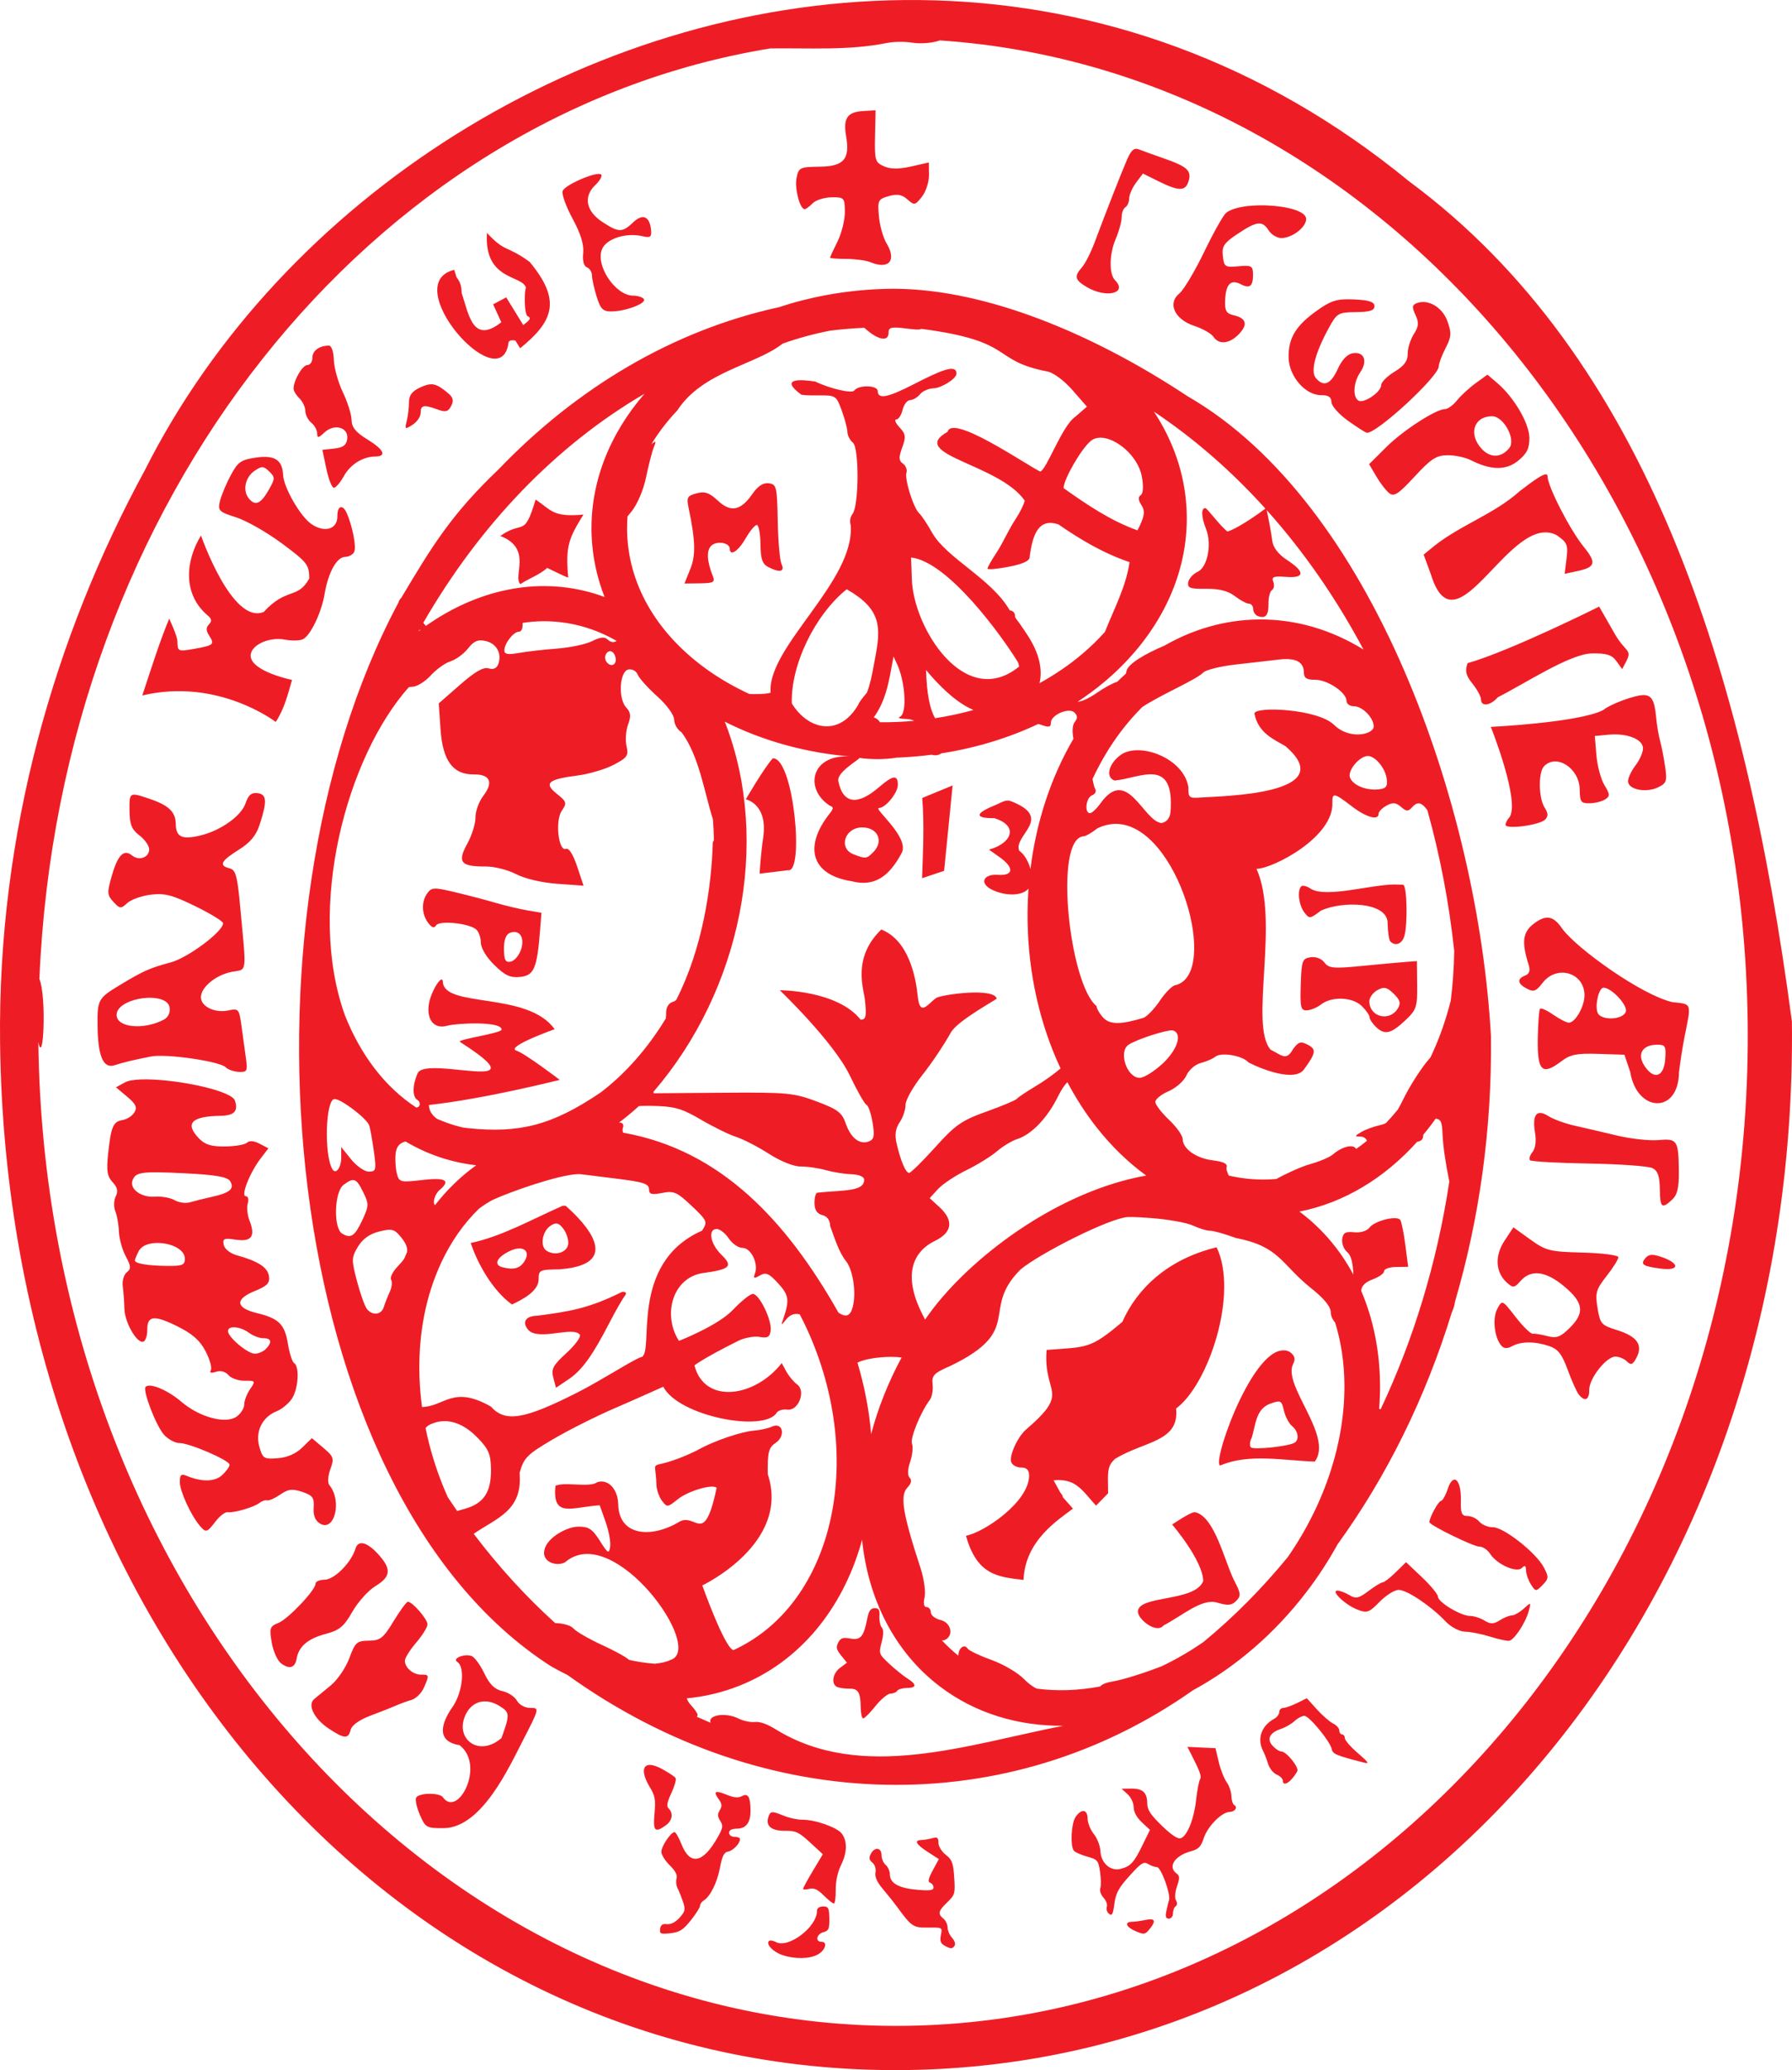 <?xml version="1.0" encoding="UTF-8" standalone="no"?>
<svg
   xmlns:dc="http://purl.org/dc/elements/1.1/"
   xmlns:cc="http://creativecommons.org/ns#"
   xmlns:rdf="http://www.w3.org/1999/02/22-rdf-syntax-ns#"
   xmlns:svg="http://www.w3.org/2000/svg"
   xmlns="http://www.w3.org/2000/svg"
   xmlns:sodipodi="http://sodipodi.sourceforge.net/DTD/sodipodi-0.dtd"
   xmlns:inkscape="http://www.inkscape.org/namespaces/inkscape"
   version="1.1"
   id="svg2715"
   width="603.986"
   height="697.523"
   viewBox="0 0 603.986 697.523"
   sodipodi:docname="Caimacam of Craiova seal under Gheorghe Arghiropol, 1813.svg"
   inkscape:version="1.0.1 (3bc2e813f5, 2020-09-07)">
  <defs
     id="defs2719">
    <inkscape:path-effect
       effect="spiro"
       id="path-effect3591"
       is_visible="true"
       lpeversion="1" />
    <inkscape:path-effect
       effect="spiro"
       id="path-effect3581"
       is_visible="true"
       lpeversion="1" />
  </defs>
  <sodipodi:namedview
     pagecolor="#ffffff"
     bordercolor="#666666"
     borderopacity="1"
     objecttolerance="10"
     gridtolerance="10"
     guidetolerance="10"
     inkscape:pageopacity="0"
     inkscape:pageshadow="2"
     inkscape:window-width="1920"
     inkscape:window-height="1017"
     id="namedview2717"
     showgrid="false"
     fit-margin-top="0"
     fit-margin-left="0"
     fit-margin-right="0"
     fit-margin-bottom="0"
     inkscape:pagecheckerboard="true"
     inkscape:zoom="0.27295598"
     inkscape:cx="439.85023"
     inkscape:cy="318.06763"
     inkscape:window-x="-8"
     inkscape:window-y="-8"
     inkscape:window-maximized="1"
     inkscape:current-layer="g2723" />
  <g
     inkscape:groupmode="layer"
     inkscape:label="Image"
     id="g2723"
     transform="translate(456.356,-79.432)">
    <g
       id="g3288"
       transform="translate(-2349.175,218.937)">
      <path
         style="fill:#24ed1c;fill-opacity:0.992;stroke:#410507;stroke-width:0;stroke-linecap:round;stroke-opacity:0.992"
         d=""
         id="path3334"
         transform="translate(2349.175,-218.937)" />
      <path
         style="fill:#24ed1c;fill-opacity:0.992;stroke:#410507;stroke-width:0;stroke-linecap:round;stroke-opacity:0.992"
         d=""
         id="path3372"
         transform="translate(2349.175,-218.937)" />
      <path
         style="fill:#24ed1c;fill-opacity:0.992;stroke:#410507;stroke-width:0;stroke-linecap:round;stroke-opacity:0.992"
         d=""
         id="path3376"
         transform="translate(2349.175,-218.937)" />
      <g
         id="g3465"
         style="opacity:1" />
      <g
         id="g3465-6"
         style="opacity:1"
         transform="rotate(38.089,1951.994,155.701)" />
      <g
         id="g3465-6-0"
         style="opacity:1"
         transform="matrix(0.932,-0.356,0.363,0.915,-113.667,973.242)" />
      <g
         id="g3465-6-0-5"
         style="opacity:1"
         transform="matrix(0.917,0.287,-0.261,0.946,-27.905,-652.026)" />
      <g
         id="g3465-67"
         style="opacity:1"
         transform="rotate(-92.515,2280.55,158.761)">
        <path
           id="path3469-8"
           style="color:#000000;font-style:normal;font-variant:normal;font-weight:normal;font-stretch:normal;font-size:medium;line-height:normal;font-family:sans-serif;font-variant-ligatures:normal;font-variant-position:normal;font-variant-caps:normal;font-variant-numeric:normal;font-variant-alternates:normal;font-variant-east-asian:normal;font-feature-settings:normal;font-variation-settings:normal;text-indent:0;text-align:start;text-decoration:none;text-decoration-line:none;text-decoration-style:solid;text-decoration-color:#000000;letter-spacing:normal;word-spacing:normal;text-transform:none;writing-mode:lr-tb;direction:ltr;text-orientation:mixed;dominant-baseline:auto;baseline-shift:baseline;text-anchor:start;white-space:normal;shape-padding:0;shape-margin:0;inline-size:0;clip-rule:nonzero;display:inline;overflow:visible;visibility:visible;isolation:auto;mix-blend-mode:normal;color-interpolation:sRGB;color-interpolation-filters:linearRGB;solid-color:#000000;solid-opacity:1;vector-effect:none;fill:#ed1c24;fill-opacity:0.992;fill-rule:nonzero;stroke:none;stroke-width:12;stroke-linecap:round;stroke-linejoin:miter;stroke-miterlimit:4;stroke-dasharray:none;stroke-dashoffset:0;stroke-opacity:1;color-rendering:auto;image-rendering:auto;shape-rendering:auto;text-rendering:auto;enable-background:accumulate;stop-color:#000000;stop-opacity:1"
           transform="rotate(94.564,1204.712,1352.129)"
           d="m -153.467,79.301 c -3.642,0.019 -7.279,0.114 -10.906,0.281 -107.057,4.95 -206.917,74.107 -249.814,167.484 -28.398,56.982 -45.225,123.949 -41.85,194.598 9.334,195.335 146.119,343.114 317.332,334.934 C 32.508,768.417 156.58,608.173 147.246,412.838 127.223,294.436 90.262,190.791 8.172,134.525 -42.774,95.678 -98.832,79.02 -153.467,79.301 Z m 1.887,13.43 C -1.963,97.39 123.862,235.763 132.357,413.549 141.225,599.125 18.745,754.152 -139.416,761.709 -297.577,769.266 -434.279,626.625 -443.146,441.049 c -0.002,-0.05 -0.003,-0.1 -0.006,-0.15 2.038,8.494 2.265,-15.382 -0.414,-21.305 1.042,-161.299 101.186,-295.349 235.006,-322.123 13.225,-0.642 26.41,-0.189 39.061,-3.209 2.209,-0.573 6.143,-0.765 8.742,-0.428 2.599,0.338 6.618,-0.112 8.932,-1.002 0.088,-0.034 0.161,-0.068 0.246,-0.102 z m -20.793,24.305 -4.248,0.414 c -5.295,0.515 -6.62,2.665 -5.359,8.701 1.605,7.686 -0.416,10.166 -8.6,10.557 -6.595,0.315 -7.001,0.532 -7.596,4.029 -0.6,3.528 1.481,10.527 3.105,10.449 0.424,-0.02 1.603,-0.95 2.619,-2.068 1.016,-1.118 3.843,-2.129 6.283,-2.246 4.271,-0.204 4.444,-0.03 4.67,4.689 0.129,2.696 -0.822,7.24 -2.111,10.1 -1.29,2.859 -2.336,5.369 -2.326,5.574 0.009,0.205 2.493,0.296 5.52,0.201 3.027,-0.094 6.692,0.273 8.145,0.816 6.308,2.361 8.895,-0.903 5.189,-6.551 -1.197,-1.825 -2.5,-5.877 -2.895,-9.004 -0.675,-5.351 -0.494,-5.758 3.059,-6.914 2.835,-0.923 4.409,-0.707 6.324,0.867 2.421,1.989 2.668,1.936 4.869,-1.064 1.275,-1.738 2.226,-5.063 2.115,-7.389 l -0.201,-4.229 -5.914,1.561 c -4.136,1.091 -6.89,1.169 -9.154,0.266 -3.019,-1.205 -3.246,-1.883 -3.365,-10.025 z m 88.1,9.854 c -1.058,0.14 -1.84,1.255 -2.822,3.779 -1.958,5.032 -6.683,18.484 -9.83,27.988 -1.171,3.535 -2.978,7.462 -4.016,8.725 -2.639,3.212 -2.304,4.388 1.891,6.654 6.689,3.613 13.874,1.575 9.381,-2.662 -2.13,-2.009 -2.277,-8.692 -0.303,-13.82 1.04,-2.701 1.837,-6.061 1.77,-7.465 -0.067,-1.404 0.444,-2.938 1.135,-3.412 0.691,-0.474 1.223,-1.847 1.182,-3.051 -0.042,-1.204 0.912,-3.612 2.121,-5.35 l 2.197,-3.16 5.471,2.471 c 6.886,3.108 9.086,3.003 10.01,-0.473 0.937,-3.528 -0.622,-4.877 -8.424,-7.289 -3.478,-1.075 -7.345,-2.321 -8.594,-2.768 -0.432,-0.155 -0.815,-0.214 -1.168,-0.168 z M -264.941,141.812 c -2.953,0.186 -11.245,4.283 -11.871,6.18 -0.341,1.034 1.309,5.159 3.668,9.164 2.93,4.975 4.198,8.612 4.002,11.475 -0.179,2.616 0.356,4.402 1.422,4.754 0.939,0.31 1.752,1.532 1.809,2.717 0.057,1.185 0.886,4.372 1.842,7.084 1.458,4.137 2.298,4.903 5.221,4.764 4.772,-0.228 11.666,-3.141 10.715,-4.527 -0.428,-0.623 -2.053,-1.091 -3.613,-1.039 -6.078,0.202 -13.281,-9.821 -11.059,-15.389 1.412,-3.537 7.957,-5.845 13.451,-4.742 2.595,0.521 3.085,0.166 2.814,-2.055 -0.576,-4.724 -2.998,-5.719 -6.121,-2.518 -3.542,3.631 -4.762,3.663 -10.359,0.279 -5.672,-3.429 -6.817,-8.311 -2.895,-12.332 1.519,-1.558 2.365,-3.195 1.877,-3.639 -0.166,-0.151 -0.48,-0.202 -0.902,-0.176 z m 225.488,2.545 c -0.964,-0.002 -1.931,0.025 -2.885,0.082 -4.579,0.274 -8.837,1.235 -10.77,2.957 -0.915,0.816 -4.038,6.882 -6.938,13.479 -2.899,6.596 -6.412,12.983 -7.807,14.193 -3.966,3.441 -1.275,8.788 5.391,10.711 2.867,0.827 5.835,2.375 6.596,3.439 1.92,2.687 5.452,2.235 8.465,-1.08 3.077,-3.385 2.476,-5.538 -1.777,-6.369 -2.622,-0.512 -3.176,-1.364 -3.174,-4.889 0.004,-5.493 1.623,-7.318 5.049,-5.689 3.156,1.5 4.225,0.562 4.029,-3.539 -0.132,-2.758 -0.645,-3.013 -4.98,-2.465 -4.526,0.572 -4.869,0.366 -5.398,-3.252 -0.484,-3.306 0.203,-4.414 4.756,-7.684 6.34,-4.552 8.093,-4.799 10.4,-1.469 0.957,1.381 2.926,2.454 4.375,2.385 3.666,-0.175 8.216,-3.968 8.084,-6.738 -0.125,-2.624 -6.669,-4.06 -13.416,-4.072 z m -262.354,18.646 c -0.438,16.185 12.328,13.655 13.791,17.955 -0.255,0.842 -0.306,2.132 -0.238,4.182 0.101,3.026 0.656,5.479 1.234,5.451 1.777,0.775 -0.519,2.095 -1.438,3.014 l -6.08,-9.119 -4.316,2.504 2.967,5.93 c -9.221,7.77 -10.944,-1.806 -13.715,-9.42 -0.04,-0.28 -0.073,-0.55 -0.084,-0.783 -0.082,-1.72 -0.813,-3.27 -1.791,-4.367 l -0.914,-2.51 c -18.722,5.335 16.488,42.611 19.107,24.49 -0.059,-1.24 0.615,-1.662 2.352,-1.422 l 1.697,2.545 c 10.809,-9.448 13.485,-16.532 2.162,-29.199 -8.221,-5.531 -8.153,-2.668 -14.734,-9.25 z m 292.93,11.961 c -0.725,-0.007 -1.385,-0.002 -1.998,0.016 -4.294,0.126 -6.191,0.973 -10.252,4.062 -7.063,5.374 -9.472,9.63 -9.158,16.193 0.305,6.393 6.106,12.622 11.514,12.363 2.355,-0.113 3.366,0.529 3.445,2.184 0.062,1.288 2.675,4.034 5.805,6.102 3.13,2.067 6.047,3.789 6.484,3.826 3.255,0.275 23.501,-19.775 23.441,-23.215 -0.017,-0.984 0.921,-3.802 2.086,-6.264 1.823,-3.853 1.865,-5.113 0.299,-9.047 -1.869,-4.695 -6.835,-7.363 -10.611,-5.703 -1.497,0.658 -1.543,1.425 -0.232,3.971 1.306,2.538 1.24,3.808 -0.344,6.498 -1.083,1.839 -1.898,4.84 -1.811,6.668 0.116,2.427 -1.029,4.102 -4.242,6.211 -2.42,1.588 -4.361,3.691 -4.314,4.672 0.109,2.281 -5.63,6.496 -7.463,5.48 -2.062,-1.142 -1.933,-6.088 0.25,-9.545 2.454,-3.886 1.109,-7.074 -2.678,-6.35 -1.877,0.359 -3.61,2.291 -4.939,5.512 -2.163,5.241 -4.509,6.315 -7.25,3.316 -1.956,-2.14 -0.556,-8.484 3.775,-17.09 2.543,-5.054 2.984,-5.329 8.93,-5.613 4.696,-0.224 6.23,-0.783 6.16,-2.24 -0.068,-1.429 -1.888,-1.959 -6.896,-2.008 z m -152.092,1.893 c -1.027,0.001 -2.05,0.018 -3.068,0.051 -1.687,0.068 -3.38,0.169 -5.082,0.305 -11.859,0.947 -23.12,3.472 -33.465,7.301 -35.411,9.075 -67.016,29.521 -92.477,57.994 -15.529,15.905 -21.558,26.875 -31.178,44.375 -0.491,0.528 -0.805,1.077 -0.883,1.594 -54.118,110.501 -29.904,300.692 64.135,356.406 1.873,0.989 3.772,1.904 5.688,2.75 68.564,45.61 150.431,43.533 210.846,-2.383 13.844,-8.168 26.662,-19.808 37.078,-34.49 3.776,-5.323 7.067,-10.812 9.881,-16.398 C 16.125,571.1 28.298,544.24 36.17,514.988 c 0.572,-1.414 0.892,-2.654 0.967,-3.725 7.186,-28.194 10.416,-58.52 8.916,-89.922 C 38.956,344.165 -0.072,243.293 -63.898,209.537 -93.263,191.546 -129.137,176.818 -160.969,176.857 Z m -1.523,13.098 c 0.787,0.01 1.779,0.075 3.021,0.186 3.04,0.27 4.513,0.375 5.154,-0.06 32.396,3.089 23.37,9.763 43.025,12.857 1.954,0.273 5.696,2.856 8.568,5.914 l 5.1,5.432 -3.838,3.586 c -4.385,3.244 -9.113,18.57 -11.152,18.824 -5.081,-2.296 -30.317,-18.39 -31.629,-12.254 -13.489,8.167 17.707,10.105 26.816,22.236 -0.304,1.437 -1.436,3.986 -2.82,6.248 -2.294,3.734 -3.997,8.205 -5.939,11.396 -1.654,2.703 -2.989,5.262 -2.969,5.688 0.02,0.425 3.21,0.041 7.09,-0.855 4.763,-1.1 7.026,-2.246 6.965,-3.527 0.703,-7.61 2.506,-13.358 9.314,-11.338 7.318,4.66 15.176,9.073 24.402,11.846 -0.907,8.39 -4.76,16.159 -7.463,23.797 -2.236,2.682 -4.706,5.264 -7.408,7.721 -4.158,3.782 -8.856,7.243 -13.994,10.324 0.121,-0.647 0.215,-1.294 0.25,-1.941 0.116,-2.126 -0.203,-4.189 -0.793,-6.107 -5.9e-4,5e-5 -5.9e-4,-0.01 -0.002,-0.01 -1.164,-3.804 -3.28,-6.921 -5.297,-9.68 -0.988,-1.351 -2.012,-2.677 -3.059,-3.982 -0.108,-0.328 -0.185,-0.611 -0.193,-0.785 -0.044,-0.925 -0.85,-1.644 -1.816,-1.654 -6.469,-10.455 -21.921,-16.768 -27.139,-25.297 -1.675,-2.773 -3.703,-5.595 -4.506,-6.27 -2.003,-1.684 -5.429,-11.355 -4.803,-13.559 0.281,-0.988 -0.303,-2.34 -1.297,-3.006 -1.463,-0.98 -1.544,-2.012 -0.436,-5.426 1.186,-3.653 1.03,-4.553 -1.16,-6.752 -1.39,-1.396 -1.917,-2.568 -1.172,-2.604 0.745,-0.035 1.648,-1.538 2.01,-3.338 0.361,-1.8 1.449,-3.311 2.416,-3.357 0.967,-0.046 2.441,-0.99 3.275,-2.1 0.835,-1.11 2.902,-2.085 4.594,-2.166 2.214,-0.105 7.507,-3.376 7.418,-5.238 -0.163,-3.407 -5.526,-0.744 -14.549,4.283 -8.43,4.697 -11.618,5.396 -11.752,2.584 -0.097,-2.027 -6.591,-1.931 -7.939,0.117 -0.719,1.092 -8.299,-0.383 -13.213,-2.572 -5.277,-0.649 -12.135,-0.66 -4.688,4.498 0.011,0.225 2.687,0.283 5.951,0.127 5.76,-0.275 5.995,-0.136 7.992,4.803 1.132,2.799 2.112,6.038 2.178,7.195 0.066,1.158 0.95,2.726 1.963,3.488 2.22,1.67 2.811,21.258 0.725,24.031 -0.723,0.961 -0.937,2.605 -0.475,3.656 2.241,18.951 -26.769,42.159 -24.953,57.525 -1.178,0.359 -2.737,0.53 -4.816,0.629 -0.808,0.038 -1.593,0.044 -2.348,0.031 -5.042,-2.115 -9.763,-4.599 -14.08,-7.42 -16.837,-11 -27.52,-26.703 -28.957,-44.705 -0.166,-2.08 -0.201,-4.147 -0.117,-6.201 l 1.229,-1.607 c 1.902,-2.492 3.81,-7.443 4.549,-11.801 0.7,-4.129 1.701,-8.695 2.227,-10.146 0.522,-1.443 0.668,-2.025 0.273,-1.875 -0.208,0.079 -0.595,0.395 -1.125,0.861 2.265,-4.056 5.035,-7.947 8.27,-11.635 0.035,-0.039 0.072,-0.088 0.107,-0.127 7.946,-13.305 25.841,-16.268 34.479,-23.594 0.04,-0.034 0.086,-0.07 0.127,-0.104 5.072,-2.024 10.424,-3.701 16.008,-4.986 3.741,-0.578 7.514,-1.037 11.324,-1.342 v 0.006 h 0.002 l 1.068,0.832 c 4.166,3.251 7.326,3.46 7.184,0.475 -0.063,-1.327 0.46,-1.805 2.822,-1.775 z m 199.396,8.727 -3.834,2.988 c -2.108,1.644 -4.846,4.35 -6.086,6.014 -1.24,1.664 -3.011,3.061 -3.938,3.105 -3.133,0.15 -13.913,7.691 -19.432,13.592 l -5.488,5.865 2.557,4.037 c 1.406,2.22 3.463,4.696 4.568,5.502 1.663,1.213 3.102,0.196 8.346,-5.908 5.307,-6.178 7.063,-7.412 10.816,-7.584 2.464,-0.113 6.029,0.51 7.92,1.385 6.936,3.208 12.034,3.073 16.002,-0.424 2.822,-2.486 3.621,-4.294 3.453,-7.816 -0.235,-4.918 -5.695,-13.486 -11.543,-18.111 z m -390.582,4.178 c -3.251,0.146 -5.526,1.945 -5.414,4.283 0.064,1.347 -0.662,2.486 -1.615,2.531 -1.659,0.079 -4.49,5.369 -4.357,8.143 0.035,0.729 0.977,2.157 2.096,3.174 1.118,1.016 2.085,2.9 2.146,4.186 0.061,1.285 1.019,3.019 2.129,3.854 1.11,0.835 2.059,2.411 2.111,3.502 0.081,1.686 0.453,1.627 2.482,-0.395 3.214,-3.2 8.086,-1.983 7.719,1.928 -0.196,2.089 -1.3,2.969 -4.254,3.4 l -3.986,0.582 1.572,6.342 c 0.864,3.488 2.104,6.316 2.754,6.285 0.65,-0.031 2.086,-1.821 3.189,-3.977 2.107,-4.115 6.126,-6.842 10.377,-7.045 4,-0.191 2.855,-2.423 -2.926,-5.697 -3.939,-2.231 -5.374,-3.878 -5.49,-6.309 -0.086,-1.809 -1.554,-5.962 -3.264,-9.229 -1.709,-3.267 -3.253,-8.119 -3.432,-10.783 -0.187,-2.776 -0.972,-4.815 -1.838,-4.775 z m 392.584,9.768 c 3.93,-0.188 8.489,7.514 6.227,10.521 -2.516,3.344 -6.124,3.635 -9.121,0.738 -4.914,-4.754 -3.317,-10.959 2.896,-11.256 z m -357.752,2.031 c -1.033,0.062 -2.125,0.475 -3.551,1.189 -2.725,1.365 -3.73,2.785 -3.631,5.129 0.075,1.784 -0.164,4.629 -0.531,6.32 -0.622,2.865 -0.483,2.947 2.021,1.211 1.479,-1.025 2.638,-2.887 2.578,-4.139 -0.124,-2.599 0.934,-2.84 5.666,-1.295 2.728,0.891 3.571,0.638 4.516,-1.35 0.87,-1.831 0.582,-2.898 -1.15,-4.246 -2.641,-2.055 -4.196,-2.924 -5.918,-2.82 z m 243.854,0.494 c 13.854,8.546 26.848,19.075 38.711,31.316 -0.83,0.671 -8.205,6.591 -12.482,8.188 -2.788,-2.006 -7.14,-7.674 -7.754,-7.645 -1.485,0.07 -1.271,3.002 0.52,7.109 2.182,5.005 0.913,12.819 -2.346,14.443 -1.496,0.746 -2.864,2.384 -3.039,3.641 -0.268,1.925 0.687,2.238 6.072,1.98 4.43,-0.212 7.436,0.44 9.803,2.125 1.877,1.337 4.049,2.398 4.826,2.361 0.777,-0.037 1.452,0.758 1.5,1.766 0.048,1.008 0.828,2.061 1.732,2.338 2.621,0.801 3.547,-0.419 3.355,-4.418 -0.098,-2.051 0.361,-4.1 1.021,-4.553 0.66,-0.453 0.81,-1.715 0.33,-2.807 -0.717,-1.63 0.03,-1.95 4.186,-1.781 6.412,0.26 6.502,-1.889 0.238,-5.676 -3.015,-1.823 -4.873,-4.034 -5.236,-6.229 -0.599,-3.616 -1.975,-9.232 -2.248,-10.34 12.87,13.365 24.403,28.741 34.258,45.766 -10.884,-6.191 -23.044,-9.463 -35.764,-8.855 -11.308,0.54 -21.884,4.087 -31.291,9.926 -6.394,2.995 -12.228,6.598 -12.531,9.154 -0.024,0.257 -0.083,0.51 -0.156,0.76 -0.952,0.917 -1.885,1.859 -2.799,2.828 -1.427,0.475 -4.21,2.096 -6.48,3.801 -2.84,2.132 -5.198,3.309 -6.607,3.4 3.171,-2.266 6.186,-4.667 8.994,-7.221 17.064,-15.519 27.159,-36.383 25.389,-58.564 -0.962,-12.05 -5.325,-23.157 -12.201,-32.814 z m -171.813,0.127 c -11.281,14.002 -17.492,30.902 -16.074,48.66 0.568,7.114 2.326,13.899 5.08,20.252 -1.174,-0.387 -2.362,-0.743 -3.568,-1.059 -19.65,-5.144 -39.686,0.344 -56.264,12.941 -0.027,-0.027 -0.053,-0.049 -0.08,-0.076 -0.342,-0.343 -0.609,-0.64 -0.842,-0.926 17.892,-33.738 42.575,-61.347 71.748,-79.793 z m 154.07,9.301 c 5.334,-0.246 12.997,5.794 14.471,12.637 0.707,3.285 0.642,5.67 -0.172,6.229 -0.904,0.62 -0.799,1.657 0.336,3.295 1.324,1.911 1.262,3.331 -0.314,7.088 -0.224,0.534 -0.461,1.025 -0.697,1.5 -9.139,-2.916 -17.114,-7.892 -25.395,-13.332 -0.061,-2.984 5.379,-13.303 8.555,-16.174 0.878,-0.794 1.986,-1.185 3.217,-1.242 z m 150.578,6.967 c -1.016,-0.038 -3.607,1.775 -8.604,5.922 -8.301,8.052 -19.553,12.125 -28.215,19.562 l -3.438,3.02 2.768,6.814 c 9.456,26.805 25.863,-22.608 41.812,-14.961 3.614,2.322 3.988,3.131 3.592,7.75 l -0.441,5.158 4.021,-1.006 c 6.341,-1.586 6.684,-3.027 2.004,-8.389 -4.788,-5.485 -12.815,-19.856 -12.979,-23.232 -0.02,-0.406 -0.183,-0.626 -0.521,-0.639 z m -431.59,9.545 c -0.926,0.017 -1.968,0.138 -3.135,0.352 -5.072,0.928 -6.068,1.688 -8.352,6.365 -1.426,2.921 -2.901,6.867 -3.277,8.77 -0.634,3.207 -0.222,3.589 5.678,5.24 3.5,0.98 10.583,4.691 15.738,8.246 8.745,6.031 9.389,6.798 9.611,11.449 -3.691,7.275 -7.473,3.1 -14.934,11.811 -10.5,4.839 -22.057,-24.975 -22.057,-24.975 -4.781,8.448 -5.693,19.734 3.117,26.764 1.509,1.132 1.678,1.924 0.652,3.053 -1.026,1.129 -0.974,2.119 0.203,3.816 2.001,2.887 1.658,3.206 -5.008,4.637 -5.276,1.133 -5.46,1.056 -5.619,-2.271 -0.09,-1.892 -3.059,-7.615 -3.059,-7.615 -3.25,8.859 -4.953,15.357 -8.133,26.186 25.336,-6.987 45.26,7.309 45.26,7.309 2.709,-4.43 3.67,-9.075 4.988,-14.344 0,0 -13.824,-2.302 -14.232,-7.623 -0.171,-3.578 5.874,-6.688 11.385,-5.857 2.143,0.323 4.784,0.198 5.869,-0.279 2.544,-1.118 6.049,-9.037 6.928,-15.652 0.97,-7.297 3.653,-12.538 6.486,-12.674 1.329,-0.064 2.684,-0.935 3.014,-1.934 0.594,-1.8 -0.939,-8.383 -2.947,-12.658 -1.514,-3.223 -3.378,-2.62 -3.203,1.037 0.21,4.405 -4.214,5.836 -8.773,2.836 -3.801,-2.5 -9.65,-11.923 -10.004,-16.115 -0.348,-4.123 -2.182,-5.941 -6.195,-5.867 z m 169.191,2.834 c -1.621,0.149 -3.14,1.375 -4.664,3.748 -3.759,5.852 -7.082,6.627 -11.59,2.703 -2.954,-2.571 -4.481,-3.035 -7.238,-2.201 -3.115,0.942 -3.386,1.49 -2.508,5.053 2.703,10.967 3.004,15.809 1.283,20.553 l -1.781,4.91 5.248,-0.25 c 4.469,-0.214 5.102,-0.582 4.264,-2.475 -2.285,-5.159 -2.574,-8.829 -0.822,-10.43 1.885,-1.723 6.06,-1.104 6.156,0.912 0.127,2.649 2.896,0.709 5.184,-3.629 1.351,-2.561 2.982,-4.68 3.623,-4.711 0.641,-0.03 1.304,2.836 1.473,6.369 0.24,5.027 0.865,6.688 2.873,7.643 3.946,1.875 5.773,1.408 4.467,-1.141 -0.624,-1.218 -1.437,-7.744 -1.805,-14.502 -0.629,-11.544 -0.837,-12.304 -3.459,-12.551 -0.236,-0.022 -0.472,-0.023 -0.703,-0.002 z m -170.014,0.693 c 0.69,0.01 1.334,0.458 2.311,1.346 2.075,1.886 2.083,2.32 0.107,6.107 -2.549,4.886 -4.33,5.782 -6.584,3.316 -2.356,-2.578 -1.594,-7.188 1.57,-9.502 1.169,-0.855 1.905,-1.278 2.596,-1.268 z m 92.377,7.596 c -3.496,13.316 -3.805,6.849 -11.467,12.682 11.181,3.81 4.532,13.538 7.361,15.982 2.725,-2.022 6.493,-3.428 8.809,-5.793 2.46,1.06 7.064,3.151 7.211,2.988 -1.373,-10.65 -0.207,-13.299 4.369,-21.381 -10.395,1.326 -10.78,-1.087 -16.283,-4.479 z m 127.164,14.984 c 12.509,0.941 31.427,25.197 37.27,33.988 0.098,0.263 0.193,0.526 0.273,0.789 l 0.002,-0.002 c 0.065,0.21 0.113,0.422 0.166,0.633 -17.662,15.508 -36.069,-11.673 -37.186,-28.037 z m 232.357,8.244 c 0,0 -29.325,15.995 -43.648,20.635 -0.822,2.751 -0.43,4.15 1.926,6.867 1.627,1.877 2.997,4.208 3.043,5.18 0.121,2.542 3.216,2.024 5.656,-0.945 8.803,-4.838 23.684,-15.487 31.219,-15.904 4.879,-0.233 6.694,0.276 8.279,2.324 l 2.031,2.623 1.281,-2.695 c 1.956,-4.117 -0.447,-3.046 -4.191,-9.074 z m -253.66,3.227 c 11.917,6.247 12.012,12.265 10.43,22.629 -0.514,3.392 -0.922,6.648 -1.695,9.666 -0.198,0.773 -0.423,1.532 -0.676,2.271 -1.597,2.003 -2.731,3.672 -2.713,4.055 -5.99,11.326 -16.671,9.224 -22.461,0.475 -0.868,-13.106 6.851,-30.238 17.115,-39.096 z m -100.08,14.383 c 4.155,-0.023 8.322,0.491 12.453,1.572 3.764,0.985 7.352,2.405 10.746,4.219 -0.926,0.681 -2.014,0.579 -3.16,-0.463 -0.931,-0.846 -2.56,-0.588 -5.037,0.799 -2.013,1.127 -7.298,2.457 -11.746,2.953 -4.448,0.496 -10.253,1.37 -12.9,1.943 -3.573,0.774 -4.825,0.597 -4.855,-0.689 -0.058,-2.41 2.859,-6.41 4.74,-6.5 0.848,-0.041 1.248,-1.225 1.055,-2.984 2.299,-0.424 4.608,-0.71 6.926,-0.809 0.593,-0.025 1.186,-0.038 1.779,-0.041 z m 249.982,3.832 c 3.321,0.118 4.965,1.546 5.1,4.363 0.086,1.811 1.058,2.384 3.822,2.252 4.144,-0.198 10.734,3.87 10.869,6.709 0.049,1.016 1.162,1.793 2.475,1.73 2.885,-0.138 6.857,3.594 7,6.576 0.125,2.624 -7.851,4.986 -13.379,-0.059 -5.751,-5.248 -27.079,-5.357 -26.959,-2.842 1.523,6.628 7.096,8.538 10.842,10.604 19.583,15.618 -20.832,17.552 -27.615,18.279 -4.245,0.495 -4.518,0.294 -4.59,-3.361 -2.007,-9.822 -17.186,-14.65 -23.178,-9.988 -4.006,3.151 -4.931,7.67 -1.783,8.709 8.544,-1.054 20.11,-9.05 19.229,10.123 -0.183,1.963 -1.267,3.303 -2.932,3.623 -6.148,-0.491 -12.13,-18.819 -20.635,-6.057 -1.278,1.942 -2.858,3.555 -3.51,3.586 -1.975,0.095 -1.575,-5.138 0.461,-6.033 1.044,-0.459 1.491,-1.428 0.992,-2.154 -0.298,-0.434 -0.679,-1.748 -1.027,-3.352 2.497,-5.874 5.485,-11.32 8.906,-16.209 2.183,-3.118 4.528,-6.008 7.016,-8.654 6.836,-4.795 17.504,-9.602 20.131,-12.338 0.842,-0.927 5.707,-2.308 10.811,-3.068 5.104,-0.76 11.598,-1.742 14.43,-2.182 0.712,-0.11 1.377,-0.187 1.998,-0.229 0.543,-0.036 1.053,-0.046 1.527,-0.029 z m -292.904,0.516 c -0.253,0.203 -0.506,0.405 -0.758,0.609 0.067,-0.131 0.138,-0.258 0.205,-0.389 0.181,-0.088 0.365,-0.173 0.553,-0.221 z m 20.316,2.887 c 0.528,-0.021 1.11,0.041 1.779,0.176 3.671,0.737 5.613,4.068 4.441,7.619 -0.476,1.443 -1.584,1.973 -3.211,1.541 -1.752,-0.465 -4.524,1.261 -9.422,5.867 l -6.939,6.527 0.91,8.701 c 1.106,10.573 4.726,15.131 11.762,14.795 5.498,-0.263 6.789,2.4 3.439,7.104 -1.401,1.967 -2.464,5.276 -2.365,7.352 0.099,2.076 -1.02,6.145 -2.486,9.043 -3.171,6.269 -1.877,7.727 6.529,7.357 2.857,-0.126 7.502,0.87 10.318,2.211 3.009,1.432 8.78,2.569 13.992,2.756 l 8.871,0.318 -2.402,-6.43 c -1.462,-3.917 -2.998,-6.171 -3.928,-5.762 -2.532,1.113 -4.088,-9.312 -1.906,-12.768 1.701,-2.693 1.572,-3.082 -1.865,-5.646 -4.597,-3.43 -3.195,-4.766 6.742,-6.418 3.869,-0.643 9.302,-2.465 12.074,-4.051 4.484,-2.564 4.935,-3.275 4.082,-6.432 -0.527,-1.952 -0.416,-5.215 0.25,-7.254 0.953,-2.919 0.777,-4.142 -0.828,-5.754 -2.893,-2.906 -2.687,-12.105 0.287,-12.824 1.236,-0.299 2.673,0.426 3.193,1.609 0.52,1.184 3.587,4.365 6.816,7.068 3.4,2.846 5.928,6.077 6.004,7.674 0.072,1.517 1.271,3.397 2.666,4.178 6.167,7.704 8.36,19.891 11.59,28.893 0.267,2.332 0.471,4.692 0.586,7.086 -0.112,0.209 -0.221,0.414 -0.355,0.643 0.139,14.874 -2.133,35.852 -10.436,53.588 -0.328,0.282 -0.64,0.485 -0.912,0.57 -1.578,0.494 -2.4,1.902 -2.303,3.939 0.03,0.618 0.016,1.21 -0.041,1.805 -5.78,10.342 -12.973,19.061 -20.988,25.658 -16.206,11.88 -27.136,14.787 -44.115,13.688 -0.645,-0.043 -1.265,-0.099 -1.867,-0.164 -1.016,-0.197 -2.029,-0.426 -3.041,-0.691 -2.004,-0.525 -3.958,-1.175 -5.859,-1.939 -1.802,-1.189 -2.785,-2.72 -2.873,-4.555 18.919,-2.759 43.748,-10.039 43.748,-10.039 0,0 -12.012,-8.487 -14.895,-9.297 -4.025,-1.131 12.561,-7.697 12.561,-7.697 -9.502,-12.468 -37.279,-5.727 -38.211,-14.51 -0.155,-3.244 -3.962,3.266 -4.457,7.621 -0.606,5.335 2.143,8.366 6.381,7.039 3.294,-1.032 18.289,-2.268 18.426,0.592 0.063,1.311 -14.987,3.831 -13.877,4.666 9.922,5.853 11.921,8.315 10.098,9.242 -3.614,1.837 -22.249,-2.364 -23.961,1.822 -1.658,4.153 -1.551,8.02 0.246,9.016 0.745,0.412 1.041,1.311 0.662,1.996 -0.152,0.274 -0.47,0.468 -0.91,0.588 -10.729,-6.432 -19.358,-16.931 -25.18,-30.188 -14.385,-35.843 -2.554,-87.016 17.529,-111.271 0.466,-0.123 0.895,-0.203 1.258,-0.221 1.488,-0.071 4.193,-1.885 6.012,-4.029 1.819,-2.145 4.744,-4.394 6.498,-5 1.754,-0.606 4.327,-2.635 5.719,-4.51 1.488,-2.004 2.581,-2.834 4.164,-2.898 z m 139.285,0.441 c 0.322,0.69 0.661,1.383 1.02,2.043 3.21,5.906 4.338,17.051 1.842,18.199 -0.872,0.402 0.017,0.699 1.977,0.662 1.225,-0.024 2.192,0.183 2.834,0.521 -1.799,0.229 -3.611,0.432 -5.445,0.578 -2.024,0.162 -4.031,0.251 -6.027,0.307 -0.44,-0.65 -1.042,-1.172 -1.697,-1.389 -0.157,-0.052 -0.302,-0.11 -0.434,-0.17 1.912,-2.81 3.092,-5.947 3.881,-9.025 0.901,-3.518 1.316,-6.977 1.812,-10.256 0.074,-0.491 0.16,-0.981 0.238,-1.471 z m -95.721,1.67 c 0.27,-0.045 0.562,0.001 0.859,0.166 0.682,0.378 1.279,1.525 1.328,2.551 0.102,2.135 -1.925,2.595 -3.207,0.727 -0.923,-1.346 -0.156,-3.248 1.02,-3.443 z m 348.648,2.316 c -3.037,0.172 -11.059,3.507 -13.248,5.508 -8.022,4.53 -37.66,7.029 -37.66,7.029 0,0 10.732,24.335 7.434,30.117 -0.74,0.815 -1.321,2.024 -1.289,2.686 0.078,1.628 11.503,-0.305 13.266,-2.244 1.048,-1.153 0.971,-2.166 -0.305,-4.006 -2.186,-3.155 -2.62,-11.84 -0.697,-13.955 4.064,-4.472 11.943,0.284 12.283,7.414 0.199,4.175 0.59,4.675 3.523,4.518 1.814,-0.098 4.139,-0.767 5.168,-1.488 1.645,-1.154 1.595,-1.734 -0.424,-4.822 -1.262,-1.931 -2.639,-6.413 -3.059,-9.959 l -0.762,-6.449 4.584,-0.605 c 6.187,-0.819 11.649,1.105 11.795,4.154 0.064,1.345 -0.978,3.982 -2.314,5.859 -1.337,1.877 -2.386,4.33 -2.332,5.449 0.132,2.753 6.087,3.773 10.066,1.725 2.914,-1.499 3.134,-2.191 2.252,-7.078 -0.538,-2.98 -1.435,-6.855 -1.998,-8.611 -0.563,-1.756 -1.296,-5.322 -1.629,-7.924 -0.742,-5.796 -1.814,-7.477 -4.654,-7.316 z m -241.842,0.164 c 2.07,2.367 4.302,4.595 6.684,6.656 2.791,2.416 6.014,4.793 9.775,6.268 -4.126,1.302 -8.402,2.39 -12.811,3.23 -1.966,-3.135 -3.095,-8.346 -3.627,-15.883 -0.007,-0.101 -0.015,-0.172 -0.021,-0.271 z m 49.055,12.018 c 0.586,0.041 1.098,0.214 1.469,0.551 1.102,1.001 1.164,1.886 0.217,3.145 -0.758,1.008 -0.839,3.157 -0.248,5.68 -6.978,12.962 -11.497,28.092 -12.914,44.379 -0.744,-2.463 -2.207,-4.849 -4.027,-6.051 -2.215,-5.133 11.536,-11.375 -3.373,-16.553 -1.809,-0.628 -3.224,0.635 -5.502,1.658 -6.549,2.941 -6.504,4.578 0.121,4.262 8.723,2.416 5.825,8.459 -1.43,10.654 l 3.678,2.42 c 5.115,3.365 4.97,6.131 -0.314,5.967 -5.101,-0.159 -6.258,3.158 -1.783,5.111 4.805,2.097 10.236,1.651 12.211,-0.832 -0.12,3.497 -0.103,7.034 0.068,10.611 0.869,18.197 5.487,35.1 12.898,49.557 -2.11,1.93 -5.412,4.492 -8.074,6.205 -3.114,2.004 -5.934,4.044 -6.268,4.531 -0.333,0.487 -4.854,2.581 -10.047,4.652 -8.313,3.317 -10.332,4.83 -16.9,12.668 -4.103,4.896 -7.911,8.915 -8.463,8.936 -1.159,0.04 -2.995,-3.887 -4.582,-9.809 -0.772,-2.88 -0.533,-5.041 0.791,-7.137 1.044,-1.653 1.836,-4.307 1.76,-5.9 -0.076,-1.593 2.297,-6.197 5.275,-10.232 2.978,-4.036 7.069,-10.626 9.09,-14.645 2.021,-4.019 14.067,-11.098 15.059,-12.004 -0.968,-3.729 -17.967,-0.837 -20.303,0.438 -2.694,1.92 -5.327,6.98 -6.328,-0.35 -0.853,-6.243 -3.654,-18.673 -13.08,-21.982 -9.558,9.932 -5.158,20.292 -4.674,23.791 0.821,5.68 0.638,6.731 -1.197,6.818 -8.208,-9.65 -27.578,-8.939 -27.578,-8.939 0,0 18.698,16.668 24.545,27.746 2.697,5.174 5.414,9.581 6.035,9.791 0.622,0.21 1.635,2.852 2.256,5.871 0.912,4.439 0.729,5.667 -0.967,6.412 -3.055,1.343 -6.166,-0.876 -8.045,-5.738 -1.408,-3.645 -2.861,-4.665 -10.064,-7.078 -7.806,-2.615 -10.11,-2.746 -31.711,-1.803 l -23.293,1.018 -0.084,-0.496 c 28.288,-35.292 36.542,-85.397 19.918,-124.676 -0.123,-0.28 -0.259,-0.55 -0.385,-0.828 13.031,6.015 27.948,9.637 43.824,10.281 -14.231,-1.113 -16.626,11.246 -7.379,16.768 1.291,0.367 1.295,0.932 0.018,2.641 -8.348,11.338 -5.648,20.838 8.191,22.51 7.783,1.761 12.673,-2.13 16.541,-10.115 2.592,-5.351 -10.118,-14.648 -8.207,-14.857 2.246,-0.107 6.226,-5.377 6.098,-8.072 -0.165,-3.461 -1.745,-3.185 -6.387,1.115 -6.966,6.454 -11.903,6.026 -13.711,-1.633 -0.667,-2.826 5.952,-6.897 6.9,-8.039 3.855,0.436 9.027,0.203 12.506,-0.564 0.298,-0.024 0.592,-0.031 0.891,-0.055 3.649,-0.291 7.235,-0.743 10.762,-1.324 1.451,0.287 2.353,0.106 3.281,-0.588 11.654,-2.237 22.544,-6.012 32.312,-11.061 0.234,0.054 0.472,0.097 0.699,0.17 2.901,0.936 3.604,0.797 3.533,-0.689 -0.096,-2.013 3.249,-4.129 5.762,-4.303 0.209,-0.014 0.414,-0.016 0.609,-0.002 z M 1.172,328.541 c 2.538,-0.121 6.107,3.898 6.689,7.531 0.407,2.538 -0.12,3.232 -2.717,3.574 -4.221,0.556 -8.566,-1.069 -9.688,-3.621 -0.991,-2.254 2.901,-7.35 5.715,-7.484 z m -200.062,7.951 c -0.109,-0.008 -0.218,-0.006 -0.328,0.006 -2.88,3.48 -8.574,14.135 -8.574,14.135 0,0 7.636,1.18 6.311,12.812 -0.617,5.409 -0.771,12.047 -0.771,12.047 l 9.588,-1.512 c 5.475,0.806 0.63,-37.008 -6.225,-37.488 z m 189.367,5.738 c 0.812,-0.104 2.511,0.987 5.877,3.4 5.023,3.602 9.298,4.627 9.182,2.201 -0.033,-0.687 1.124,-1.956 2.568,-2.82 2.045,-1.224 3.122,-1.167 4.873,0.25 1.902,1.54 2.486,1.533 3.791,-0.035 1.619,-1.946 3.055,-1.887 5.148,0.85 4.769,14.985 8.391,30.709 10.732,47.014 0.121,5.736 -0.066,11.411 -0.57,16.836 -1.453,6.827 -3.521,13.3 -6.121,19.309 -0.165,0.217 -0.329,0.443 -0.494,0.645 -2.392,2.916 -6.021,9.016 -8.064,13.557 -0.681,1.512 -1.269,2.74 -1.822,3.791 -1.24,1.643 -2.53,3.209 -3.861,4.711 -0.569,0.318 -1.184,0.554 -1.893,0.734 -2.123,0.541 -4.97,1.704 -6.33,2.582 -2.185,1.411 -2.209,1.588 -0.207,1.527 1.051,-0.032 1.964,0.54 2.256,1.334 -1.15,1.01 -2.327,1.967 -3.525,2.879 -0.026,-0.033 -0.053,-0.06 -0.078,-0.096 -1.086,-1.582 -4.723,-0.517 -7.748,2.27 -1.025,0.944 -4.45,2.537 -7.611,3.541 -2.672,0.849 -7.272,3.095 -11.059,5.35 -1.263,0.155 -2.536,0.271 -3.82,0.332 -4.161,0.199 -8.263,-0.113 -12.271,-0.887 -0.626,-1.19 -1.011,-2.236 -0.84,-2.754 0.391,-1.185 -1.06,-1.865 -4.637,-2.172 -5.706,-0.49 -10.341,-3.512 -10.5,-6.846 -0.056,-1.173 -2.234,-4.01 -4.84,-6.305 -2.606,-2.295 -4.773,-4.926 -4.816,-5.844 -0.044,-0.918 1.914,-2.617 4.354,-3.775 2.439,-1.159 5.047,-3.639 5.795,-5.512 0.75,-1.879 2.838,-3.833 4.658,-4.359 1.814,-0.524 3.998,-1.562 4.855,-2.307 1.947,-1.69 9.248,-0.686 11.279,1.553 4.898,2.292 15.776,5.954 18.707,1.713 3.872,-5.731 4.024,-6.975 1.027,-8.398 -2.446,-1.162 -3.182,-0.92 -4.91,1.613 -2.143,4.261 -3.736,2.214 -7.557,0.49 -7.607,-8.041 1.62,-43.35 -6.936,-60.727 5.322,-0.179 25.796,-11.572 24.75,-23.291 -0.07,-1.469 0.026,-2.272 0.658,-2.354 z m -128.777,1.232 -10.074,4.578 c 1.049,8.983 0.902,17.996 0.916,27.02 l 7.326,-2.748 z m -234.752,10.941 c -1.589,0.083 -2.448,1.09 -3.186,3.584 -1.276,4.314 -8.066,9.514 -14.887,11.398 -6.061,1.675 -8.157,0.791 -8.363,-3.525 -0.198,-4.15 -2.601,-6.29 -9.297,-8.27 -6.74,-1.993 -6.753,-1.982 -6.449,4.371 0.218,4.569 0.952,6.211 3.629,8.117 1.846,1.314 3.401,3.343 3.457,4.508 0.135,2.825 -3.246,4.179 -5.742,2.301 -2.832,-2.131 -4.82,0.103 -6.604,7.41 -1.338,5.483 -1.249,6.287 0.951,8.496 2.253,2.262 2.592,2.277 4.654,0.223 1.223,-1.218 4.742,-2.622 7.82,-3.119 4.623,-0.746 7.258,-0.163 15.127,3.34 5.24,2.332 9.551,4.766 9.582,5.408 0.132,2.763 -11.398,12.048 -17.156,13.816 -7.028,2.158 -9.067,3.153 -16.803,8.203 -7.247,4.73 -7.49,5.207 -7.094,13.99 0.46,10.204 2.451,14.46 6.143,13.135 3.274,-1.175 6.216,-1.993 12.248,-3.408 5.04,-1.182 23.289,0.799 25.289,2.744 0.762,0.741 2.766,1.365 4.455,1.387 2.801,0.036 2.998,-0.371 2.246,-4.646 -0.453,-2.577 -1.298,-7.414 -1.877,-10.748 -1.014,-5.842 -1.183,-6.03 -4.668,-5.158 -4.443,1.111 -9.208,-0.973 -9.357,-4.09 -0.161,-3.377 4.758,-7.741 10.096,-8.957 5.242,-1.194 5.034,1.17 1.975,-22.492 -1.29,-9.978 -1.907,-11.899 -3.967,-12.334 -3.743,-0.79 -3.04,-2.382 2.793,-6.322 3.867,-2.612 5.742,-5.023 6.803,-8.744 2.292,-8.041 2.062,-10.301 -1.09,-10.598 -0.259,-0.025 -0.502,-0.032 -0.729,-0.019 z m 290.512,0.023 c 20.68,-0.221 36.681,49.322 21.752,53.586 -0.971,0.046 -3.254,2.471 -5.076,5.389 -1.822,2.918 -4.253,5.63 -5.4,6.025 -7.497,2.584 -11.217,2.701 -13.488,0.42 -1.287,-1.293 -2.373,-3.027 -2.412,-3.852 -9.34,-6.879 -16.568,-55.787 -6.449,-56.986 0.752,-0.036 2.792,-1.301 4.533,-2.811 1.934,-1.044 3.854,-1.598 5.736,-1.736 v -0.002 c 0.269,-0.022 0.537,-0.032 0.805,-0.033 z m -85.818,4.262 c 5.323,-0.254 7.67,4.303 4.188,8.135 -2.183,2.402 -2.535,2.456 -6.668,1.02 -5.247,-1.823 -3.336,-8.876 2.48,-9.154 z m 182.613,12.76 c -0.253,-0.007 -0.591,9.5e-4 -1.006,0.023 -0.48,-0.021 -0.994,-0.018 -1.537,0.008 -8.153,0.371 -22.963,5.484 -28.201,2.418 -1.317,-0.832 -2.746,-1.127 -3.174,-0.656 -1.338,1.472 -0.596,6.296 1.338,8.691 1.781,2.206 1.997,2.178 5.643,-0.797 6.983,-3.496 22.13,-3.789 22.564,3.32 0.144,3.007 0.667,5.837 1.164,6.289 1.837,1.67 4.071,0.586 4.693,-2.277 0.923,-4.247 0.217,-16.278 -0.994,-16.949 -0.071,-0.039 -0.237,-0.063 -0.49,-0.07 z m 49.484,9.35 c -1.361,0.013 -2.832,0.757 -4.602,2.201 -3.648,2.976 -3.956,6.319 -1.275,13.816 0.721,2.017 0.42,3.115 -1.029,3.752 -2.783,1.223 -2.493,2.861 0.783,4.418 2.292,1.089 3.119,0.747 5.18,-2.146 4.544,-6.382 13.904,-4.036 14.268,3.576 0.18,3.772 -2.74,9.403 -4.93,9.508 -0.739,0.035 -3.127,-1.08 -5.307,-2.48 -2.179,-1.4 -4.231,-2.251 -4.559,-1.891 -0.328,0.361 -0.513,4.936 -0.412,10.168 0.21,10.902 1.917,12.42 8.203,7.291 2.966,-2.42 5.06,-2.919 12.377,-2.945 l 8.803,-0.033 2.156,5.734 c 2.676,13.548 16.729,13.783 16.424,-0.361 0.269,-3.455 0.925,-8.929 1.457,-12.164 1.909,-11.612 2.13,-11.04 -4.477,-11.49 -10.4,-1.948 -32.735,-16.786 -37.967,-23.33 -1.779,-2.451 -3.344,-3.64 -5.094,-3.623 z m -375.139,3.629 c -1.271,0.086 -1.817,0.606 -2.51,1.617 -1.977,2.885 -1.72,7.111 0.605,9.992 1.289,1.597 2.116,1.83 2.707,0.764 0.965,-1.743 10.701,-1.166 13.449,0.797 0.923,0.659 1.748,2.639 1.832,4.402 0.092,1.932 2.019,4.901 4.852,7.475 3.764,3.42 5.53,4.148 8.881,3.66 4.584,-0.668 5.513,-3.082 6.068,-15.807 l 0.264,-6.043 -4.807,-0.641 c -2.644,-0.351 -7.466,-1.317 -10.715,-2.146 -3.249,-0.83 -9.445,-2.218 -13.766,-3.086 -3.594,-0.722 -5.59,-1.07 -6.861,-0.984 z m 296.393,12.492 c -0.224,0.008 -0.448,0.036 -0.668,0.08 -2.754,0.525 -2.993,1.275 -2.961,9.322 0.031,7.71 0.312,8.732 2.357,8.598 1.277,-0.084 3.409,-1.059 4.74,-2.17 3.489,-2.911 10.472,-2.893 13.693,0.035 1.491,1.355 2.738,3.003 2.77,3.664 0.032,0.661 1.016,2.072 2.188,3.137 3.072,2.792 5.141,2.298 9.754,-2.338 3.784,-3.803 4.059,-4.703 3.713,-12.172 l -0.375,-8.066 -3.869,0.428 c -2.128,0.235 -8.737,1.082 -14.687,1.881 -9.46,1.27 -11.042,1.18 -12.574,-0.719 -0.9,-1.114 -2.513,-1.76 -4.08,-1.68 z m -269,1.154 c 2.182,0.048 3.311,2.512 2.303,5.887 -0.594,1.986 -2.078,3.853 -3.297,4.148 -1.77,0.429 -2.262,-0.403 -2.439,-4.127 -0.145,-3.041 0.47,-4.967 1.768,-5.537 0.602,-0.265 1.162,-0.382 1.666,-0.371 z m 367.377,5.645 c 2.705,-0.129 8.518,5.711 7.812,7.85 -0.927,2.809 -8.311,3.319 -9.482,0.654 -1.074,-2.443 0.101,-8.429 1.67,-8.504 z m -74.031,2.717 c 1.028,-0.082 1.955,0.489 3.439,1.838 2.261,2.055 2.593,3.095 1.566,4.92 -2.631,4.679 -9.419,3.248 -9.672,-2.039 -0.06,-1.256 1.093,-3.005 2.564,-3.885 0.831,-0.497 1.485,-0.784 2.102,-0.834 z m 93.664,15.822 c 1.964,0.055 2.164,0.882 2.029,4.729 -0.211,6.02 -3.474,7.299 -6.828,2.678 -2.828,-3.897 -1.137,-7.151 3.844,-7.389 0.357,-0.017 0.675,-0.025 0.955,-0.018 z m -164.457,1.018 c 0.161,-0.003 0.29,0.007 0.385,0.033 3.251,0.914 1.697,6.466 -3.166,11.301 -2.725,2.709 -6.098,4.982 -7.494,5.049 -4.348,0.208 -7.644,-8.596 -4.135,-11.045 2.694,-1.88 12.001,-5.274 14.41,-5.338 z m -344.092,1.34 c 3.124,-0.004 5.766,0.91 6.176,3.053 0.326,1.704 -0.362,3.323 -1.75,4.127 -6.636,3.842 -15.805,3.296 -16.008,-0.955 -0.164,-3.433 5.585,-5.892 10.594,-6.191 0.334,-0.017 0.663,-0.032 0.988,-0.033 z m 309.486,17.379 c 3.141,5.466 6.689,10.542 10.609,15.139 5.093,5.972 10.831,11.155 17.061,15.355 -28.304,6.046 -55.853,27.639 -69.834,46.861 -1.007,1.419 -1.977,2.849 -2.916,4.291 -0.29,-0.516 -0.532,-0.946 -0.855,-1.523 -6.502,-11.606 -5.329,-20.541 3.299,-25.131 5.7,-3.032 6.068,-7.096 1.033,-11.393 l -3.389,-2.891 2.699,-3.162 c 1.484,-1.738 5.663,-4.742 9.289,-6.674 3.626,-1.932 8.183,-4.976 10.127,-6.766 1.944,-1.79 4.969,-3.761 6.723,-4.379 4.653,-1.64 9.818,-7.413 13.061,-14.596 1.107,-2.452 2.107,-4.107 3.094,-5.133 z m 159.83,4.664 c -0.128,-0.006 -0.25,-4.1e-4 -0.367,0.012 -1.752,0.198 -2.228,2.553 -1.309,6.895 0.539,2.548 0.279,5.102 -0.646,6.332 -0.853,1.134 -1.181,2.4 -0.727,2.812 0.454,0.413 9.407,0.591 19.895,0.396 10.487,-0.194 20.153,0.161 21.479,0.791 1.776,0.844 2.48,2.666 2.684,6.924 0.303,6.331 0.895,6.806 4.277,3.438 1.694,-1.687 2.175,-4.128 1.908,-9.709 -0.497,-10.409 -0.901,-10.972 -7.311,-10.178 -3.004,0.372 -9.294,-0.097 -13.975,-1.041 -4.681,-0.944 -11.151,-2.208 -14.379,-2.809 -3.228,-0.601 -7.279,-1.922 -9.004,-2.938 -0.998,-0.588 -1.842,-0.894 -2.525,-0.926 z m -35.365,3.188 c 1.85,0.126 2.199,1.101 2.512,5.006 0.338,4.226 1.311,9.586 2.865,16.023 -3.202,27.68 -10.22,53.795 -20.385,77.471 -0.17,-0.018 -0.34,-0.042 -0.516,-0.086 0.111,-2.692 0.125,-5.368 0.016,-8.012 -0.463,-11.184 -2.949,-21.912 -7.455,-31.469 -7.501e-4,-0.022 0.001,-0.042 0,-0.065 -0.075,-1.571 1.264,-3.018 3.701,-4 2.099,-0.846 3.786,-2.152 3.75,-2.9 -0.036,-0.749 1.763,-1.444 3.996,-1.551 l 4.059,-0.195 -1.205,-7.254 c -0.663,-3.987 -1.563,-7.769 -2,-8.406 -0.278,-0.405 -0.953,-0.577 -1.836,-0.568 -2.649,0.026 -7.173,1.672 -8.465,3.486 -0.833,1.171 -2.944,1.893 -5.102,1.744 -2.913,-0.202 -3.738,0.311 -3.941,2.463 -0.141,1.496 0.681,3.423 1.826,4.285 1.301,0.979 2.063,3.436 2.35,7.512 -4.584,-7.852 -10.677,-14.722 -18.301,-20.131 -0.204,-0.145 -0.413,-0.282 -0.619,-0.424 15.069,-3.533 28.407,-12.479 38.795,-24.904 1.58,-0.367 1.998,-0.983 1.996,-2.473 0.922,-1.187 1.82,-2.4 2.689,-3.643 0.436,-0.623 0.846,-1.272 1.27,-1.908 z m -432.158,2.283 c -1.558,-0.024 -3.022,0.008 -4.338,0.102 -2.43,0.173 -4.355,0.557 -5.426,1.197 l -2.945,1.762 3.865,3.014 c 3.042,2.373 3.604,3.484 2.635,5.209 -0.677,1.205 -2.425,2.427 -3.883,2.717 -3.17,0.63 -3.825,2.33 -4.469,11.617 -0.393,5.667 -0.024,7.534 1.854,9.42 1.708,1.715 2.038,3.009 1.221,4.781 -0.617,1.337 -0.597,3.573 0.043,4.969 0.64,1.396 1.297,4.457 1.459,6.803 0.162,2.346 1.323,6.04 2.58,8.211 1.938,3.346 2.024,4.173 0.557,5.422 -0.952,0.81 -1.484,2.921 -1.182,4.689 0.302,1.769 0.678,5.238 0.838,7.709 0.311,4.786 4.993,11.989 6.93,10.66 0.638,-0.438 1.095,-2.184 1.014,-3.879 -0.23,-4.824 2.026,-5.219 9.834,-1.727 5.332,2.385 7.976,4.529 10.043,8.145 1.543,2.699 2.449,5.552 2.014,6.338 -0.511,0.923 0.103,1.096 1.736,0.49 1.542,-0.572 3.203,-0.199 4.258,0.955 0.951,1.041 3.437,1.809 5.525,1.709 3.665,-0.175 3.732,-0.077 1.92,2.791 -1.032,1.635 -1.83,3.973 -1.771,5.197 0.059,1.225 -1.018,3.098 -2.395,4.164 -3.567,2.762 -12.509,0.707 -18.826,-4.326 -4.724,-3.764 -10.858,-6.072 -12.205,-4.59 -1.094,1.204 4.119,13.343 6.893,16.049 1.464,1.428 3.785,2.544 5.16,2.479 3.323,-0.159 17.095,5.206 17.166,6.688 0.031,0.64 -1.038,2.253 -2.373,3.582 -2.393,2.383 -6.75,2.624 -12.014,0.664 -1.832,-0.682 -2.28,-0.22 -2.162,2.238 0.148,3.097 4.103,10.982 7.221,14.393 2.195,2.402 2.504,2.306 5.314,-1.641 1.327,-1.863 3.091,-3.31 3.922,-3.217 2.087,0.233 8.872,-2.01 10.604,-3.506 0.784,-0.677 1.929,-1.105 2.547,-0.951 0.617,0.154 2.578,-0.798 4.357,-2.115 2.659,-1.969 3.977,-2.178 7.391,-1.168 3.548,1.05 4.135,1.8 4.027,5.145 -0.084,2.613 0.675,4.372 2.283,5.281 5.044,2.853 7.306,-7.858 2.748,-13.018 -0.679,-0.768 -0.627,-3.062 0.123,-5.379 1.205,-3.72 0.998,-4.286 -2.637,-7.141 l -3.947,-3.1 -3.166,3.312 c -2.031,2.126 -4.944,3.51 -8.129,3.863 -4.635,0.514 -5.054,0.269 -6.324,-3.721 -1.597,-5.015 0.662,-10.014 5.473,-12.111 1.64,-0.715 3.849,-2.673 4.91,-4.354 2.069,-3.277 2.295,-10.964 0.354,-12.039 -0.648,-0.359 -1.687,-3.214 -2.311,-6.344 -1.319,-6.621 -3.369,-8.53 -10.777,-10.041 -7.291,-1.487 -7.734,-4.412 -1.119,-7.383 4.257,-1.912 5.122,-2.889 4.664,-5.262 -0.565,-2.927 -3.82,-4.864 -11.1,-6.607 -2.22,-0.532 -4.176,-1.984 -4.506,-3.346 -0.507,-2.089 0.02,-2.338 4.01,-1.885 5.344,0.607 6.663,-1.369 4.389,-6.586 -0.799,-1.833 -1.159,-4.438 -0.801,-5.787 0.362,-1.363 0.029,-2.422 -0.748,-2.385 -1.782,0.085 1.064,-7.996 4.527,-12.859 l 2.516,-3.535 -3.045,-1.461 c -1.884,-0.905 -3.492,-0.981 -4.217,-0.199 -0.644,0.695 -3.942,1.395 -7.33,1.557 -4.671,0.223 -6.833,-0.359 -8.936,-2.41 -4.996,-4.874 -2.807,-7.343 6.957,-7.852 4.643,-0.241 6.03,-1.787 4.736,-5.275 -1.151,-3.104 -16.63,-5.959 -27.535,-6.123 z m 170.693,2.84 c 5.611,0.072 8.187,0.91 13.973,4.035 4.258,2.3 9.7,4.732 12.094,5.4 2.393,0.668 7.454,3.051 11.246,5.297 4.021,2.381 8.529,4.006 10.814,3.896 2.156,-0.103 5.979,0.31 8.5,0.918 2.521,0.608 6.479,1.097 8.797,1.086 2.462,-0.011 4.249,0.668 4.295,1.635 0.118,2.464 -2.056,3.507 -8.703,4.182 -3.29,0.334 -6.414,0.702 -6.943,0.814 -0.53,0.113 -0.893,1.713 -0.805,3.559 0.108,2.268 1.011,3.536 2.781,3.91 1.672,0.353 2.672,1.637 2.764,3.557 1.602,3.859 3.135,8.557 5.742,11.619 2.722,3.139 4.091,11.777 2.588,16.332 -0.732,2.219 -2.136,2.617 -4.463,1.162 -18.496,-30.126 -41.486,-53.371 -74.715,-58.014 -0.229,-0.58 -0.29,-1.105 -0.143,-1.553 0.377,-1.144 -0.133,-1.882 -1.266,-1.828 -0.031,0.002 -0.05,-0.005 -0.08,-0.004 0.251,-0.202 0.503,-0.4 0.752,-0.605 1.962,-1.615 3.868,-3.343 5.725,-5.156 0.736,-0.069 1.507,-0.13 2.355,-0.164 v -0.002 c 0.661,-0.031 1.356,-0.051 2.084,-0.064 0.944,-0.017 1.806,-0.022 2.607,-0.012 z m -109.637,1.525 c 2.252,-0.108 11.186,6.221 12.004,8.504 0.377,1.052 1.219,4.951 1.871,8.664 1.09,6.2 0.974,6.762 -1.428,6.877 -1.438,0.069 -4.198,-1.696 -6.131,-3.922 l -3.514,-4.047 0.15,3.48 c 0.15,3.44 -1.592,5.993 -2.816,4.125 -3.064,-4.675 -3.173,-23.537 -0.137,-23.682 z m 24.441,13.455 c 4.259,2.32 8.791,4.149 13.572,5.4 3.493,0.914 6.998,1.486 10.494,1.748 -5.112,3.953 -9.582,8.639 -13.377,13.898 -0.956,-0.598 -0.275,-3.643 1.344,-5.123 3.718,-3.398 1.894,-4.365 -5.965,-3.162 -7.33,1.122 -7.75,1.031 -8.619,-1.842 -0.502,-1.661 -0.802,-4.698 -0.666,-6.752 0.149,-2.26 1.196,-3.633 3.217,-4.168 z m 58.449,8.912 c 0.439,-0.025 0.835,-0.027 1.18,0.004 2.893,0.262 7.896,0.705 11.119,0.984 10.052,0.87 11.737,1.35 11.834,3.385 0.074,1.545 1.042,1.751 4.457,0.939 3.879,-0.921 4.996,-0.481 10.068,3.992 5.5,4.85 5.637,5.148 3.826,8.223 -24.689,11.978 -14.295,41.914 -18.98,43.33 -2.15,0.581 -12.832,8.12 -21.131,12.709 -17.565,9.712 -23.891,10.975 -28.881,5.762 -13.119,-6.884 -15.598,0.529 -23.215,0.965 -2.267,-13.318 -1.83,-26.265 1.041,-37.779 0.783,-3.14 1.755,-6.155 2.879,-9.057 0.294,-0.697 0.561,-1.363 0.814,-2.023 3.015,-7.123 7.075,-13.42 12.1,-18.645 1.538,-1.229 3.28,-2.447 4.646,-3.176 5.286,-2.68 21.666,-9.212 28.242,-9.613 z m -137.793,4.398 c 1.603,0.002 3.427,0.021 5.504,0.051 10.169,0.144 14.247,0.696 15.18,2.055 1.706,2.486 0.146,3.969 -5.795,5.514 -2.698,0.701 -6.055,1.666 -7.459,2.143 -1.404,0.477 -3.746,0.232 -5.207,-0.543 -1.461,-0.775 -4.489,-1.196 -6.729,-0.938 -4.483,0.518 -8.637,-2.292 -7.68,-5.195 0.6,-1.818 1.59,-2.63 5.854,-2.934 0.64,-0.041 1.354,-0.08 2.15,-0.104 1.195,-0.036 2.578,-0.051 4.182,-0.049 z m 62.369,0.311 c 1.059,0.152 1.929,1.389 3.297,3.938 2.085,3.884 2.093,4.56 0.1,9.303 -2.364,5.626 -3.696,6.6 -6.699,4.896 -3.059,-1.735 -3.143,-13.961 -0.113,-16.406 1.267,-1.023 2.176,-1.623 2.949,-1.729 0.161,-0.022 0.315,-0.024 0.467,-0.002 z m 391.141,1.926 -2.84,4.648 c -3.183,5.209 -2.636,10.804 1.375,14.1 2.118,1.74 2.522,1.67 4.551,-0.799 3.362,-4.092 8.347,-3.641 14.752,1.332 6.744,5.236 7.307,8.677 2.283,13.973 -2.995,3.157 -4.264,3.673 -7.314,2.975 -2.03,-0.465 -4.269,-0.747 -4.977,-0.627 -0.707,0.12 -3.407,-2.326 -5.998,-5.436 -4.711,-5.653 -4.711,-5.651 -6.252,-2.562 -1.596,3.198 -0.705,9.574 1.719,12.307 0.946,1.066 2.054,1.111 3.662,0.148 2.977,-1.781 7.559,-1.975 12.457,-0.525 3.081,0.912 4.463,2.543 6.594,7.789 1.482,3.65 3.297,7.337 4.033,8.193 2.114,2.461 3.622,1.726 3.459,-1.686 -0.182,-3.81 5.321,-11.377 8.381,-11.523 1.218,-0.058 2.973,0.583 3.898,1.424 1.34,1.218 1.914,1.126 2.812,-0.457 2.803,-4.941 0.791,-7.968 -6.621,-9.969 -5.156,-1.392 -5.609,-1.879 -6.66,-7.158 -1.009,-5.066 -0.726,-6.213 2.672,-10.881 2.089,-2.871 3.771,-5.78 3.738,-6.465 -0.033,-0.685 -5.453,-1.194 -12.047,-1.131 -11.119,0.107 -12.414,-0.165 -17.834,-3.775 z m -128.305,1.111 c 1.571,-0.025 3.507,0.04 6.055,0.133 5.748,0.209 12.181,1.119 14.295,2.021 2.114,0.903 4.761,1.597 5.883,1.543 1.122,-0.053 5.018,0.895 8.656,2.111 14.988,2.341 15.521,8.186 25.828,15.865 4.715,3.475 7.018,6.095 7.113,8.098 0.055,1.15 0.693,2.414 1.574,3.312 2.279,6.485 3.587,13.569 3.896,21.053 0.77,18.599 -4.797,39.468 -17.008,58.512 -8.315,10.914 -17.473,20.819 -27.346,29.574 -4.515,3.371 -9.181,6.306 -13.928,8.756 -0.558,0.23 -1.096,0.442 -1.664,0.684 -4.893,2.079 -11.209,4.263 -14.033,4.855 -2.528,0.53 -3.925,1.067 -4.67,1.957 -7.306,1.649 -14.504,2.159 -21.387,1.482 -1.358,-0.614 -3.006,-1.739 -4.355,-3.053 -2.072,-2.015 -7.093,-4.732 -11.158,-6.035 -4.065,-1.303 -7.76,-2.905 -8.211,-3.562 -1.16,-1.69 -3.128,-0.025 -3.023,2.508 -2.057,-1.531 -3.977,-3.197 -5.76,-4.988 0.33,0.039 0.63,0.034 0.859,-0.068 3.232,-1.421 2.192,-5.992 -1.533,-6.74 -1.8,-0.361 -3.312,-1.467 -3.359,-2.457 -0.047,-0.99 -0.731,-1.77 -1.52,-1.732 -0.889,0.043 -1.181,-1.193 -0.768,-3.252 0.368,-1.834 -0.425,-6.296 -1.771,-9.965 -6.663,-18.161 -7.825,-24.063 -5.285,-26.857 1.194,-1.313 1.417,-2.515 0.605,-3.252 -0.811,-0.737 -0.824,-2.723 -0.039,-5.377 0.685,-2.315 0.868,-5.068 0.406,-6.119 -0.776,-1.766 2.475,-10.676 5.465,-14.973 0.706,-1.014 1.048,-3.382 0.76,-5.262 -0.459,-2.989 0.255,-3.79 5.701,-6.404 24.847,-13.068 9.238,-19.031 22.49,-33.309 0.026,-0.028 0.046,-0.046 0.072,-0.074 6.366,-5.643 29.342,-18.391 35.531,-18.92 v 0.002 c 0.499,-0.04 1.038,-0.057 1.627,-0.066 z m -191.557,3.035 c -0.211,0.007 -0.447,0.05 -0.678,0.07 -10.947,5.363 -20.019,10.966 -30.461,13.629 2.41,6.575 7.819,15.676 14.613,20.201 3.535,-1.803 8.806,-4.768 8.699,-8.82 -0.147,-3.076 0.23,-3.272 6.879,-3.59 24.6,-2.682 3.712,-19.418 1.477,-21.355 -0.131,-0.116 -0.318,-0.14 -0.529,-0.133 z m 367.203,3.453 c -0.236,-0.007 -0.455,0.004 -0.658,0.033 -0.812,0.116 -1.388,0.528 -1.941,1.264 -1.576,2.095 -0.598,2.68 5.406,3.23 6.491,0.595 6.418,-2.059 -0.109,-3.99 -1.122,-0.332 -1.99,-0.515 -2.697,-0.537 z m -315.67,2.559 c 1.051,-0.05 2.935,1.32 4.186,3.043 1.251,1.723 3.385,3.081 4.744,3.016 2.817,-0.135 5.612,5.055 4.514,8.383 -0.595,1.803 -0.313,1.919 1.666,0.684 1.971,-1.23 3.054,-0.807 6.248,2.439 3.767,3.829 4.078,5.509 2.182,11.785 -0.771,2.55 -0.738,2.555 1.072,0.111 1.207,-1.629 3.093,-2.137 4.436,-1.658 1.613,2.864 3.132,5.823 4.523,8.896 10.07,22.249 11.995,45.421 7.209,64.617 -4.541,18.213 -14.916,32.68 -30.062,40.289 h -0.014 c -2.995,-0.601 -11.248,-21.406 -11.248,-21.406 0,0 29.307,-15.181 20.699,-38.252 -0.356,-7.453 -0.034,-8.934 2.312,-10.658 3.375,-2.481 2.086,-7.218 -1.471,-5.404 -1.213,0.618 -3.944,1.325 -6.072,1.57 -3.753,0.432 -12.861,3.605 -19.279,7.562 -16.478,8.607 -13.575,1.212 -12.865,11.754 0.08,1.665 0.993,4.078 2.029,5.361 1.828,2.264 1.985,2.246 5.289,-0.619 3.4,-2.948 11.553,-5.675 13.01,-4.352 -0.728,4.193 -1.438,7.014 -2.156,8.881 -2.724,7.08 -5.562,0.444 -9.846,2.9 -9.259,6.088 -20.313,5.735 -20.949,-4.992 -0.307,-5.172 -3.69,-8.567 -7.35,-7.242 -2.491,2.05 -10.94,0.137 -14.023,1.719 -0.692,10.994 5.525,7.021 15.141,6.018 l 2.174,5.496 c 1.195,3.023 2.024,6.775 1.846,8.34 -0.289,2.532 -0.677,2.327 -3.537,-1.865 -2.674,-3.919 -3.937,-4.675 -7.52,-4.504 -3.538,0.169 -9.099,3.46 -10.611,6.893 -2.333,5.295 3.732,7.013 6.68,5.25 15.755,-14.641 48.56,27.711 36.627,31.631 -1.155,0.691 -3.139,1.184 -5.244,1.457 -2.874,-0.122 -5.767,-0.443 -8.664,-0.986 -0.914,-0.845 -4.776,-2.815 -9.055,-4.592 -4.594,-1.908 -9.107,-4.294 -10.029,-5.303 -0.899,-0.984 -3.54,-1.647 -6.23,-1.602 -10.207,-8.578 -19.762,-18.324 -28.539,-29.088 7.743,-5.734 16.259,-8.356 14.727,-21.061 1.238,-5.127 2.28,-6.264 10.684,-11.635 5.122,-3.274 14.329,-8.328 20.459,-11.232 6.13,-2.904 16.211,-7.881 16.211,-7.881 5.544,9.778 34.497,14.268 38.504,7.418 0.445,-0.803 2.055,-1.349 3.578,-1.209 3.779,0.347 6.119,-6.518 2.943,-8.633 -1.152,-0.767 -2.842,-2.648 -3.754,-4.18 l -1.658,-2.783 c -8.579,11.855 -25.478,14.957 -29.371,1.83 0,0 2.465,-2.232 14.289,-8.715 2.153,-1.18 5.444,-1.928 7.312,-1.662 2.712,0.385 3.45,-0.07 3.66,-2.256 0.338,-3.52 -4.295,-12.245 -6.447,-12.143 -0.906,0.043 -3.836,2.561 -6.51,5.594 -4.914,5.573 -17.816,11.109 -17.816,11.109 -5.808,-8.385 -3.071,-20.779 6.768,-23.031 9.718,-1.689 10.692,-2.673 6.455,-6.523 -3.834,-3.484 -4.903,-8.43 -1.854,-8.576 z m -54.205,0.096 c 0.839,-0.067 1.556,0.47 2.576,1.715 1.12,1.368 1.926,3.663 1.789,5.102 -0.268,2.818 -4.246,4.194 -7.178,2.482 -2.4,-1.401 -1.738,-6.626 1.08,-8.533 0.683,-0.462 1.229,-0.723 1.732,-0.766 z m 222.805,0.047 c -16.477,4.616 -26.377,15.055 -30.84,26.232 -10.598,9.663 -11.531,8.836 -25.178,10.373 -0.707,15.365 8.909,13.322 -5.934,27.025 -2.783,2.543 -5.514,9.18 -4.617,11.221 0.433,0.985 1.971,1.733 3.416,1.664 1.794,-0.086 2.669,0.723 2.756,2.547 0.344,8.93 -14.492,19.746 -20.551,21.086 4.141,12.971 10.998,13.509 19.932,14.176 0.028,-13.252 10.852,-20.572 15.789,-24.594 l -3.529,-3.711 c -0.058,-0.474 -0.372,-0.933 -0.9,-1.508 l -2.434,-4.082 c 7.484,-1.003 9.632,2.941 14.596,8.014 l 2.387,-2.625 c 0.049,-0.051 0.098,-0.1 0.145,-0.158 l 1.389,-1.529 -0.252,-5.271 c -0.056,-3.09 0.283,-4.55 2.172,-6.404 9.705,-6.4 21.558,-6.446 19.953,-17.689 10.664,-8.439 19.728,-39.605 11.701,-54.766 z m -278.73,4.057 c 1.476,-0.028 2.348,0.618 3.711,2.146 1.805,2.023 2.602,3.568 2.387,5.197 -0.294,0.729 -0.577,1.463 -0.852,2.203 -0.469,0.769 -1.117,1.595 -1.963,2.525 -1.707,1.878 -2.705,3.999 -2.217,4.711 0.488,0.712 0.351,2.576 -0.307,4.145 -0.658,1.568 -1.474,3.886 -1.812,5.15 -0.717,2.677 -3.658,3.154 -5.635,0.916 -0.755,-0.856 -2.419,-5.007 -3.697,-9.225 -2.172,-7.167 -2.179,-7.93 -0.121,-11.664 1.477,-2.68 3.767,-4.451 6.959,-5.379 1.558,-0.453 2.661,-0.71 3.547,-0.727 z m 44.084,4.734 c 2.165,0.013 3.145,1.668 1.699,4.227 -1.394,2.467 -3.487,3.143 -7.248,2.336 -3.187,-0.684 -2.298,-3.15 1.979,-5.492 1.357,-0.743 2.586,-1.076 3.57,-1.07 z m -122.445,2.52 c 4.407,-0.261 9.548,1.621 9.705,4.918 0.105,2.191 -0.728,2.562 -6.031,2.686 -6.539,0.153 -10.72,-0.415 -10.77,-1.461 -0.017,-0.35 0.519,-1.792 1.189,-3.203 0.881,-1.854 3.262,-2.783 5.906,-2.939 z m 157.814,10.844 c -0.133,-0.003 -0.279,0.004 -0.439,0.018 -10.981,6.004 -17.478,7.227 -28.184,9.049 -4.001,0.191 -5.29,2.331 -2.949,4.893 3.719,3.714 14.959,-1.931 17.424,0.979 0.483,0.704 -1.446,3.556 -4.287,6.338 -4.379,4.287 -5.01,5.574 -4.137,8.443 l 1.029,3.387 4.109,-2.982 c 4.427,-3.215 7.73,-8.145 13.152,-19.625 1.895,-4.013 4.065,-8.143 4.82,-9.178 0.641,-0.878 0.391,-1.302 -0.539,-1.32 z m 223.656,11.738 c -0.223,-0.015 -0.452,-0.01 -0.684,0.014 -11.283,0.431 -23.541,41.76 -19.523,39.391 9.315,-4.323 21.198,-2.28 31.504,-2.322 5.981,-8.832 -11.672,-25.097 -8.545,-32.467 0.824,-1.734 0.576,-2.82 -0.896,-3.928 -0.558,-0.42 -1.185,-0.643 -1.855,-0.688 z m -354.504,4.889 c 1.453,-0.076 3.506,0.488 5.215,1.656 1.431,0.979 3.654,1.728 4.941,1.666 2.705,-0.13 3.077,1.258 0.961,3.586 -0.813,0.895 -2.442,1.672 -3.619,1.729 -2.417,0.116 -9.255,-5.2 -9.354,-7.271 -0.041,-0.856 0.726,-1.305 1.855,-1.365 z m 223.611,2.02 c 0.611,0.013 1.195,0.048 1.742,0.104 -4.241,8.586 -7.35,17.391 -9.34,26.168 -0.946,-7.909 -2.758,-15.931 -5.467,-23.912 2.17,-1.242 6.954,-2.177 11.162,-2.34 0.653,-0.026 1.291,-0.033 1.902,-0.019 z M -21.125,546.979 c 1.046,-0.016 1.375,0.84 1.957,2.992 0.544,2.012 1.858,4.308 2.92,5.107 2.117,1.593 2.675,4.466 1.08,5.561 -1.902,1.305 -13.721,2.995 -14.693,2.102 -0.533,-0.49 -0.433,-2.018 0.223,-3.396 1.184,-4.677 1.056,-9.475 5.646,-11.486 1.355,-0.546 2.239,-0.869 2.867,-0.879 z m -280.721,16.66 c 3.78,-0.169 7.705,1.623 11.518,5.297 3.771,3.634 4.539,5.303 4.783,10.416 0.361,7.561 -1.996,11.467 -8.146,13.496 -1.126,0.371 -1.983,0.656 -2.752,0.898 -1.105,-1.474 -2.196,-2.965 -3.273,-4.473 -0.533,-1.083 -1.062,-2.169 -1.564,-3.279 -2.966,-6.553 -5.208,-13.187 -6.797,-19.775 0.491,-0.779 1.276,-1.252 2.512,-1.754 1.218,-0.494 2.461,-0.77 3.721,-0.826 z m 340.99,7.521 c -0.741,0.02 -1.526,0.997 -2.15,3.107 -0.682,2.306 -1.673,4.215 -2.201,4.24 -0.817,0.039 -3.695,5.81 -3.625,7.27 0.048,0.996 15.169,7.739 17.143,7.645 1.126,-0.054 2.79,0.976 3.699,2.287 2.416,3.487 9.19,6.221 10.859,4.385 0.957,-1.053 1.363,-0.841 1.439,0.75 0.058,1.219 0.879,3.334 1.824,4.697 1.656,2.389 1.799,2.389 3.939,0.033 2.009,-2.21 2.024,-2.784 0.16,-5.992 -2.82,-4.854 -14.01,-13.021 -17.604,-12.85 -1.614,0.077 -3.7,-0.7 -4.637,-1.725 -0.937,-1.025 -2.768,-1.814 -4.066,-1.752 -1.925,0.091 -2.369,-0.84 -2.402,-5.055 -0.035,-4.452 -1.144,-7.075 -2.379,-7.041 z m -86.771,14.139 c -0.201,-0.021 -0.404,-0.019 -0.607,0.002 -1.424,0.153 -7.211,4.377 -7.211,4.377 0,0 10.722,11.618 11.154,18.646 -2.518,7.26 -21.757,5.464 -21.643,11.107 0.124,2.59 6.511,7.359 8.795,4.35 6.394,-3.652 12.567,-9.655 17.758,-8.354 3.73,0.953 4.992,0.795 6.451,-0.811 1.597,-1.758 1.477,-2.586 -1.002,-6.92 -3.38,-6.198 -7.191,-20.896 -13.695,-22.398 z m -112.086,13.254 c 2.737,19.596 12.006,37.12 27.844,48.355 12.382,8.784 27.066,12.508 42.154,11.855 -32.06,7.464 -67.195,21.447 -96.76,4.686 -2.971,-1.716 -5.468,-2.501 -7.141,-2.244 -1.415,0.217 -3.852,-0.193 -5.414,-0.908 -1.729,-0.792 -3.59,-1.111 -5.211,-1.086 -2.912,0.045 -5.048,1.211 -4.254,2.781 -1.595,-0.596 -3.181,-1.221 -4.76,-1.867 0.178,-0.151 0.28,-0.356 0.268,-0.623 -0.023,-0.478 -1.037,-1.866 -2.252,-3.086 -0.855,-0.858 -1.385,-1.63 -1.564,-2.361 5.959,-0.78 11.826,-2.373 17.484,-4.852 20.334,-8.908 33.847,-27.428 39.336,-49.443 0.099,-0.398 0.175,-0.807 0.27,-1.207 z m 183.506,0.984 -3.342,3.523 c -1.838,1.938 -3.771,3.545 -4.295,3.57 -0.524,0.025 -2.635,1.417 -4.693,3.096 -3.127,2.551 -4.167,2.816 -6.336,1.602 -1.428,-0.799 -3.276,-1.423 -4.107,-1.383 -2.357,0.113 2.707,4.623 6.871,6.119 3.328,1.196 4.036,0.926 7.451,-2.832 2.076,-2.284 4.894,-4.204 6.266,-4.27 2.781,-0.133 11.191,5.081 16.24,10.07 1.83,1.808 4.786,3.232 6.637,3.199 1.836,-0.033 5.703,0.593 8.594,1.391 2.891,0.798 5.798,1.307 6.459,1.131 1.714,-0.456 5.237,-6.256 6.145,-10.117 0.747,-3.177 0.694,-3.204 -1.66,-0.893 -1.336,1.312 -3.118,2.417 -3.961,2.457 -0.843,0.04 -2.654,0.853 -4.025,1.803 -1.985,1.375 -3.034,1.424 -5.141,0.244 -1.456,-0.815 -3.675,-1.434 -4.93,-1.377 -3.022,0.138 -10.917,-4.23 -11.006,-6.088 -0.038,-0.805 -2.568,-3.663 -5.619,-6.354 z m -352.18,6.209 c -0.899,0.1 -1.543,0.743 -1.863,1.947 -1.25,4.707 -6.71,10.623 -9.949,10.777 -1.716,0.082 -3.092,0.728 -3.059,1.438 0.103,2.161 -8.834,12.292 -12.1,13.715 -2.775,1.21 -2.96,1.84 -1.951,6.658 0.613,2.927 2.146,6.031 3.408,6.896 2.92,2.003 4.753,1.357 5.184,-1.826 0.553,-4.09 3.566,-6.84 9.451,-8.625 4.626,-1.403 6.074,-2.692 8.748,-7.799 1.762,-3.365 5.131,-7.384 7.486,-8.93 4.955,-3.252 5.191,-5.793 0.959,-10.299 -2.609,-2.777 -4.816,-4.12 -6.314,-3.953 z m 173.73,15.691 c -1.335,0.064 -1.933,0.98 -2.35,3.607 -0.976,6.159 -1.955,7.398 -5.473,6.91 -2.537,-0.352 -3.269,-0.078 -4.021,1.506 -0.745,1.567 -0.53,2.387 1.131,4.303 l 2.051,2.365 -2.264,1.82 c -2.54,2.043 -2.874,5.778 -0.586,6.533 0.81,0.267 2.63,0.431 4.045,0.363 2.939,-0.14 3.743,1.132 3.99,6.303 0.094,1.972 0.534,3.566 0.977,3.545 0.443,-0.021 2.233,-1.964 3.98,-4.316 1.747,-2.353 3.95,-4.314 4.893,-4.359 0.943,-0.045 1.949,-0.505 2.236,-1.023 0.287,-0.518 1.733,-1 3.213,-1.07 3.368,-0.161 3.374,-1.307 0.019,-3.254 -1.426,-0.828 -4.244,-2.946 -6.26,-4.707 -3.617,-3.16 -3.653,-3.254 -2.807,-7.123 0.587,-2.684 0.543,-4.262 -0.135,-5.004 -0.545,-0.596 -0.959,-2.299 -0.922,-3.783 0.053,-2.134 -0.305,-2.683 -1.719,-2.615 z m -157.273,3.461 c -0.481,0.023 -2.546,3.041 -4.588,6.705 -3.276,5.879 -4.229,6.685 -8.117,6.871 -4.026,0.192 -4.574,0.717 -6.34,6.1 -1.063,3.24 -3.712,7.461 -5.887,9.379 -2.175,1.918 -4.636,4.099 -5.467,4.846 -2.284,2.053 0.201,6.647 5.283,9.77 5.373,3.302 6.7,3.319 7.379,0.102 0.319,-1.509 2.852,-3.454 6.447,-4.947 3.259,-1.353 7.067,-3.016 8.461,-3.695 1.394,-0.68 3.74,-1.634 5.213,-2.119 1.473,-0.486 3.278,-2.387 4.012,-4.225 1.738,-4.354 1.695,-4.533 -1.051,-4.402 -2.704,0.13 -5.547,-2.12 -5.66,-4.48 -0.043,-0.9 1.573,-3.711 3.592,-6.244 2.019,-2.533 3.634,-5.365 3.59,-6.293 -0.085,-1.773 -5.366,-7.437 -6.867,-7.365 z m 21.117,17.322 c -0.347,-0.024 -0.704,-0.014 -1.059,0.025 -2.125,0.237 -4.111,1.502 -2.705,2.318 2.673,1.553 2.233,9.686 -0.801,14.818 -3.09,4.626 -6.38,12.093 2.557,13.18 9.048,6.401 0.353,24.641 -4.928,17.793 -1.098,-1.601 -8.09,-1.31 -9.023,0.375 -0.388,0.7 0.255,3.294 1.43,5.766 2.03,4.273 2.444,4.481 8.428,4.195 12.695,-0.815 21.175,-21.583 25.191,-30.057 5.408,-11.493 5.431,-11.608 2.314,-11.459 -1.779,0.085 -3.776,-0.902 -4.594,-2.27 -0.796,-1.33 -3.071,-2.707 -5.055,-3.061 -2.563,-0.457 -4.38,-2.118 -6.275,-5.74 -1.467,-2.804 -3.488,-5.369 -4.488,-5.699 -0.309,-0.102 -0.645,-0.161 -0.992,-0.186 z m 282.828,4.338 -3.246,1.742 c -1.785,0.959 -3.85,1.771 -4.588,1.807 -0.738,0.035 -1.313,0.667 -1.277,1.404 0.035,0.737 -0.706,1.801 -1.648,2.365 -4.263,2.551 -5.605,6.981 -3.324,10.984 0.486,0.852 1.306,2.768 1.822,4.256 0.516,1.488 1.878,3.069 3.027,3.512 1.149,0.443 2.112,1.323 2.143,1.959 0.11,2.301 2.891,0.341 4.75,-3.348 0.645,-1.279 -3.928,-6.536 -5.615,-6.455 -0.632,0.03 -1.958,-0.757 -2.945,-1.748 -2.222,-2.232 -1.252,-4.43 2.586,-5.863 1.451,-0.542 3.452,-1.795 4.445,-2.787 0.994,-0.992 2.449,-1.835 3.236,-1.873 1.625,-0.077 9.035,8.293 9.65,10.9 0.382,1.62 1.611,2.08 11.064,4.139 1.864,0.406 1.431,-0.201 -2.213,-3.111 -2.49,-1.989 -4.554,-4.19 -4.588,-4.893 -0.034,-0.702 -0.473,-1.258 -0.977,-1.234 -0.503,0.024 -0.943,-0.56 -0.979,-1.297 -0.035,-0.737 -1.013,-1.759 -2.172,-2.271 -1.159,-0.513 -3.691,-2.565 -5.629,-4.561 z m -276.533,10.961 c 1.523,0.003 3.171,0.474 4.84,1.457 3.427,2.018 3.48,2.654 0.9,10.699 -7.039,6.524 -14.761,1.395 -12.91,-5.809 1,-3.836 3.483,-6.064 6.551,-6.322 0.205,-0.017 0.41,-0.022 0.619,-0.025 z m 236.891,6.85 1.395,2.502 c 3.212,5.763 3.811,7.31 3.23,8.357 -0.336,0.607 -0.808,3.706 -1.049,6.885 -0.492,6.493 -2.503,12.135 -4.662,13.084 -0.971,0.427 -3.099,-0.856 -6.535,-3.939 -3.967,-3.56 -5.127,-5.2 -5.232,-7.396 -0.175,-3.665 -1.692,-4.948 -5.627,-4.76 l -3.191,0.152 2.092,1.77 c 1.181,0.999 2.142,2.876 2.211,4.309 0.077,1.615 1.147,3.429 2.941,4.99 l 2.816,2.453 -2.371,5.316 c -2.654,5.946 -3.694,7.154 -7.035,8.164 -3.365,1.018 -6.69,-1.699 -7.023,-5.738 -0.145,-1.753 -1.229,-4.284 -2.422,-5.66 -1.187,-1.369 -2.214,-3.67 -2.283,-5.111 -0.153,-3.195 -2.199,-3.39 -4.092,-0.393 -1.358,2.15 -1.481,9.638 -0.186,11.311 0.395,0.51 2.434,1.34 4.533,1.846 3.591,0.864 3.862,1.157 4.574,4.986 0.416,2.238 0.541,4.726 0.277,5.525 -0.264,0.8 0.276,2.21 1.199,3.137 0.923,0.927 1.474,2.301 1.227,3.051 -0.247,0.75 0.126,1.796 0.828,2.324 1.026,0.772 1.354,0.096 1.684,-3.453 0.333,-3.586 1.225,-5.38 4.768,-9.596 3.804,-4.527 4.583,-5.058 6.135,-4.189 0.978,0.548 2.325,0.968 2.994,0.936 1.339,-0.064 4.995,8.878 4.461,10.91 -0.184,0.699 -0.531,2.414 -0.768,3.812 -0.323,1.902 -0.081,2.526 0.959,2.477 0.766,-0.037 1.353,-0.863 1.307,-1.842 -0.047,-0.977 0.318,-2.053 0.812,-2.393 0.536,-0.367 0.555,-1.168 0.047,-1.982 -0.513,-0.822 -0.447,-2.721 0.164,-4.762 0.856,-2.86 0.802,-3.543 -0.348,-4.346 -3.097,-2.163 -0.777,-5.971 4.656,-7.646 2.512,-0.774 3.281,-1.633 4.146,-4.631 1.123,-3.892 5.695,-8.879 8.291,-9.045 1.879,-0.12 2.882,-1.651 1.561,-2.383 -0.527,-0.292 -1.013,-1.65 -1.078,-3.018 -0.065,-1.368 -0.858,-3.444 -1.764,-4.613 -0.905,-1.169 -2.214,-4.19 -2.908,-6.713 l -1.262,-4.588 -4.734,-0.049 z m -180.789,12.561 c -0.143,0.002 -0.28,0.012 -0.408,0.033 -2.257,0.339 -2.2,3.171 0.701,7.592 1.772,2.7 2.061,4.099 1.803,8.678 -0.336,5.955 0.356,6.623 3.967,3.828 2.13,-1.649 2.451,-4.134 0.734,-5.693 -0.799,-0.726 -0.608,-2.083 0.736,-5.236 0.998,-2.341 1.556,-4.633 1.238,-5.096 -0.317,-0.463 -2.44,-1.769 -4.717,-2.902 -1.691,-0.842 -3.053,-1.224 -4.055,-1.203 z m 23.074,8.289 c -1.014,-0.013 -0.806,0.758 0.467,2.402 1.185,1.531 1.289,2.305 0.506,3.703 -0.766,1.369 -0.7,2.182 0.287,3.605 1.099,1.585 0.99,2.378 -0.785,5.768 -4.573,8.735 -8.888,9.661 -11.99,2.572 -0.973,-2.224 -2.096,-4.027 -2.494,-4.008 -1.265,0.061 -4.288,4.965 -4.199,6.812 0.047,0.977 1.391,2.967 2.99,4.42 1.935,1.759 2.757,3.208 2.457,4.338 -0.248,0.934 -0.04,2.426 0.463,3.316 0.503,0.89 1.403,2.922 2,4.514 0.948,2.528 0.822,3.206 -1.004,5.375 -1.316,1.563 -2.853,2.415 -4.152,2.297 -1.491,-0.135 -2.112,0.332 -2.24,1.684 -0.158,1.664 0.231,1.811 3.521,1.338 3.043,-0.438 4.229,-1.249 6.695,-4.57 1.649,-2.22 2.976,-4.487 2.949,-5.039 -0.026,-0.552 0.49,-1.36 1.146,-1.795 2.206,-1.461 4.35,-6.212 5.123,-11.348 0.583,-3.871 1.184,-5.179 2.502,-5.438 1.687,-0.331 3.956,-2.892 3.885,-4.387 -0.019,-0.407 -0.859,-0.7 -1.865,-0.652 -1.017,0.049 -1.858,-0.523 -1.895,-1.285 -0.043,-0.911 0.847,-1.416 2.648,-1.502 3.095,-0.148 4.508,-2.277 4.307,-6.488 -0.21,-4.388 -1.091,-5.705 -3.039,-4.539 -1.199,0.717 -2.645,0.65 -5.104,-0.242 -1.523,-0.552 -2.571,-0.844 -3.18,-0.852 z m 18.65,6.182 c -0.717,0.101 -0.968,0.684 -1.27,1.82 -0.782,2.944 1.336,4.477 5.885,4.26 3.54,-0.169 4.626,0.293 8.504,3.621 l 4.445,3.816 -3.129,5.658 c -1.721,3.112 -3.116,5.914 -3.102,6.225 0.015,0.311 0.954,0.284 2.088,-0.059 1.517,-0.459 2.813,0.074 4.91,2.016 1.567,1.451 3.157,2.633 3.535,2.629 0.378,-0.004 0.588,-2.081 0.467,-4.617 -0.134,-2.805 0.43,-6.05 1.439,-8.285 1.964,-4.352 1.956,-8.126 -0.023,-10.684 -1.608,-2.077 -9.178,-4.464 -13.5,-4.258 -1.557,0.074 -4.339,-0.412 -6.182,-1.08 -2.167,-0.786 -3.351,-1.164 -4.068,-1.062 z m 55.26,6.555 c -0.272,0.022 -0.611,0.109 -1.031,0.244 -1.118,0.358 -2.753,0.689 -3.633,0.738 -2.587,0.144 -1.789,1.518 2.289,3.945 l 3.814,2.27 -1.916,3.865 c -1.39,2.803 -1.597,3.957 -0.754,4.201 0.639,0.185 1.188,0.888 1.221,1.564 0.045,0.945 -1.166,1.174 -5.227,0.984 -6.365,-0.298 -9.485,-1.848 -9.625,-4.777 -0.057,-1.185 -0.746,-2.636 -1.531,-3.227 -0.785,-0.59 -1.472,-2.052 -1.529,-3.248 -0.126,-2.634 -2.424,-2.804 -3.629,-0.27 -0.634,1.333 -0.476,2.058 0.637,2.895 0.876,0.659 1.357,2.011 1.174,3.303 -0.214,1.506 0.629,3.217 2.709,5.494 1.662,1.819 3.901,4.426 4.975,5.793 5.136,6.537 5.655,6.857 10.725,6.615 4.791,-0.229 4.808,-0.222 4.369,2.357 -0.328,1.928 -0.005,2.816 1.264,3.475 2.183,1.134 2.841,1.112 3.523,-0.121 0.305,-0.551 -0.138,-1.697 -0.984,-2.547 -0.846,-0.85 -1.58,-2.387 -1.629,-3.418 -0.049,-1.031 -0.733,-2.359 -1.518,-2.949 -2.044,-1.538 -1.848,-2.513 1.109,-5.553 2.457,-2.526 2.585,-3.05 2.035,-8.414 -0.503,-4.902 -0.947,-5.982 -3.109,-7.543 -1.433,-1.035 -2.567,-2.743 -2.625,-3.953 -0.063,-1.322 -0.287,-1.797 -1.104,-1.725 z m -36.395,24.549 c -0.182,-0.011 -0.386,-0.009 -0.613,0.002 -1.295,0.06 -2.031,0.651 -1.986,1.59 0.254,5.318 -9.11,13.01 -13.373,10.984 -1.038,-0.494 -2.136,-0.627 -2.438,-0.295 -1.03,1.133 1.536,3.624 4.707,4.568 4.171,1.242 9.042,1.014 11.799,-0.551 2.568,-1.457 3.425,-4.481 1.24,-4.377 -2.225,0.106 -1.825,-2.564 0.488,-3.264 1.758,-0.532 2.025,-1.21 1.84,-4.686 -0.168,-3.149 -0.391,-3.893 -1.664,-3.973 z m 110.088,0.379 c -0.459,-0.025 -1.091,0.066 -1.896,0.268 -1.557,0.39 -3.603,0.744 -4.547,0.789 -2.706,0.129 -1.916,1.89 1.412,3.148 2.801,1.059 3.149,0.995 4.543,-0.822 1.692,-2.206 1.867,-3.309 0.488,-3.383 z"
           sodipodi:nodetypes="sccssccssssccccccccsccscsccsscccsssscccccccccccccsscccccccsccccscssscsccscsssscccsccccscccscsccsscccccccccccccccccccscssccscccccccssccccscsscssccccccccccsccccccccccccccccccscccccccsccsccccccccscscccsccccccsccccccccsccsscccccccccccscccccsccccscssscccscssssscsccccscssccccscccccccssssscccccssscscscsscsscccsccccccsscsscccccsscscssccccccccccccccccccscscccccscsscccccssscsssssccssscscccscsccscsccssccssscccccccccccccccccsscccccccccsccccsscsssccccssssssscsccccccccccssscscccccssccccscsscccssscssccccsssscssssssccccccsccccccccsccssscscssccccssssscccccsccccscccsccscccssscsccccccssssscsssscccssccccccssccccscccsssscsssscccscccccssssscccccccccscscscccccccsccccscsccccsccccscsscccccccsccsscccccscsccsssssccsccsccccsscccccscssssssssssssssscssscscsssscsscssscccccccccssssssccccsscccscccssscscscsssscccccccsscsscsssccccsscscscccscscccsssscssscccssccscsscssssssccssscsssscsscsccccscccscsscscscccsssssccssscccccsccsscccscsssccscccsccsccccscsssssssscsssssssssscssssssssssssssssssscccsssssssssscsssccccssscssssssscccscsssccsccccccccccssssssccccscsccscsscscsssccccccsccccsssccsssssccsssscsssssccsccssccssccscsscssssscccsccsccscscccssccssscccsscssssccsccccccsscccccccccscssssscssssssscssccccssscccscsccccccssssccccsscccssccsscccsssscccccccsssscccccscccccccccccccccccsccssssssssccsssccsssscsccccscccsssssccccssscscscscsccccsscsscscccssssccsccscscsssssssscscccsccccccscsscsccsscccsscssccccsscsscscscssssscscccccssssssscscsssssccssssssscssscssscssssssssssscssscscscccsscccsssssscccssssssscssscsssssssccsccccsscsscscssccscccsssssscscsscssscsscsssscssssssccccccscssssscsssssscssssssssssscssscssssssssscccscssssscsssccsccsssssssssssssscsssssssscscsssscsscsssccsss" />
      </g>
      <g
         id="g3558"
         style="opacity:1" />
      <g
         id="g3571"
         style="opacity:1" />
      <g
         id="g3606"
         inkscape:transform-center-x="-0.34370284"
         inkscape:transform-center-y="0.38014792"
         transform="matrix(0.484,0,0,0.535,1193.013,63.57)"
         style="opacity:1" />
    </g>
  </g>
</svg>
